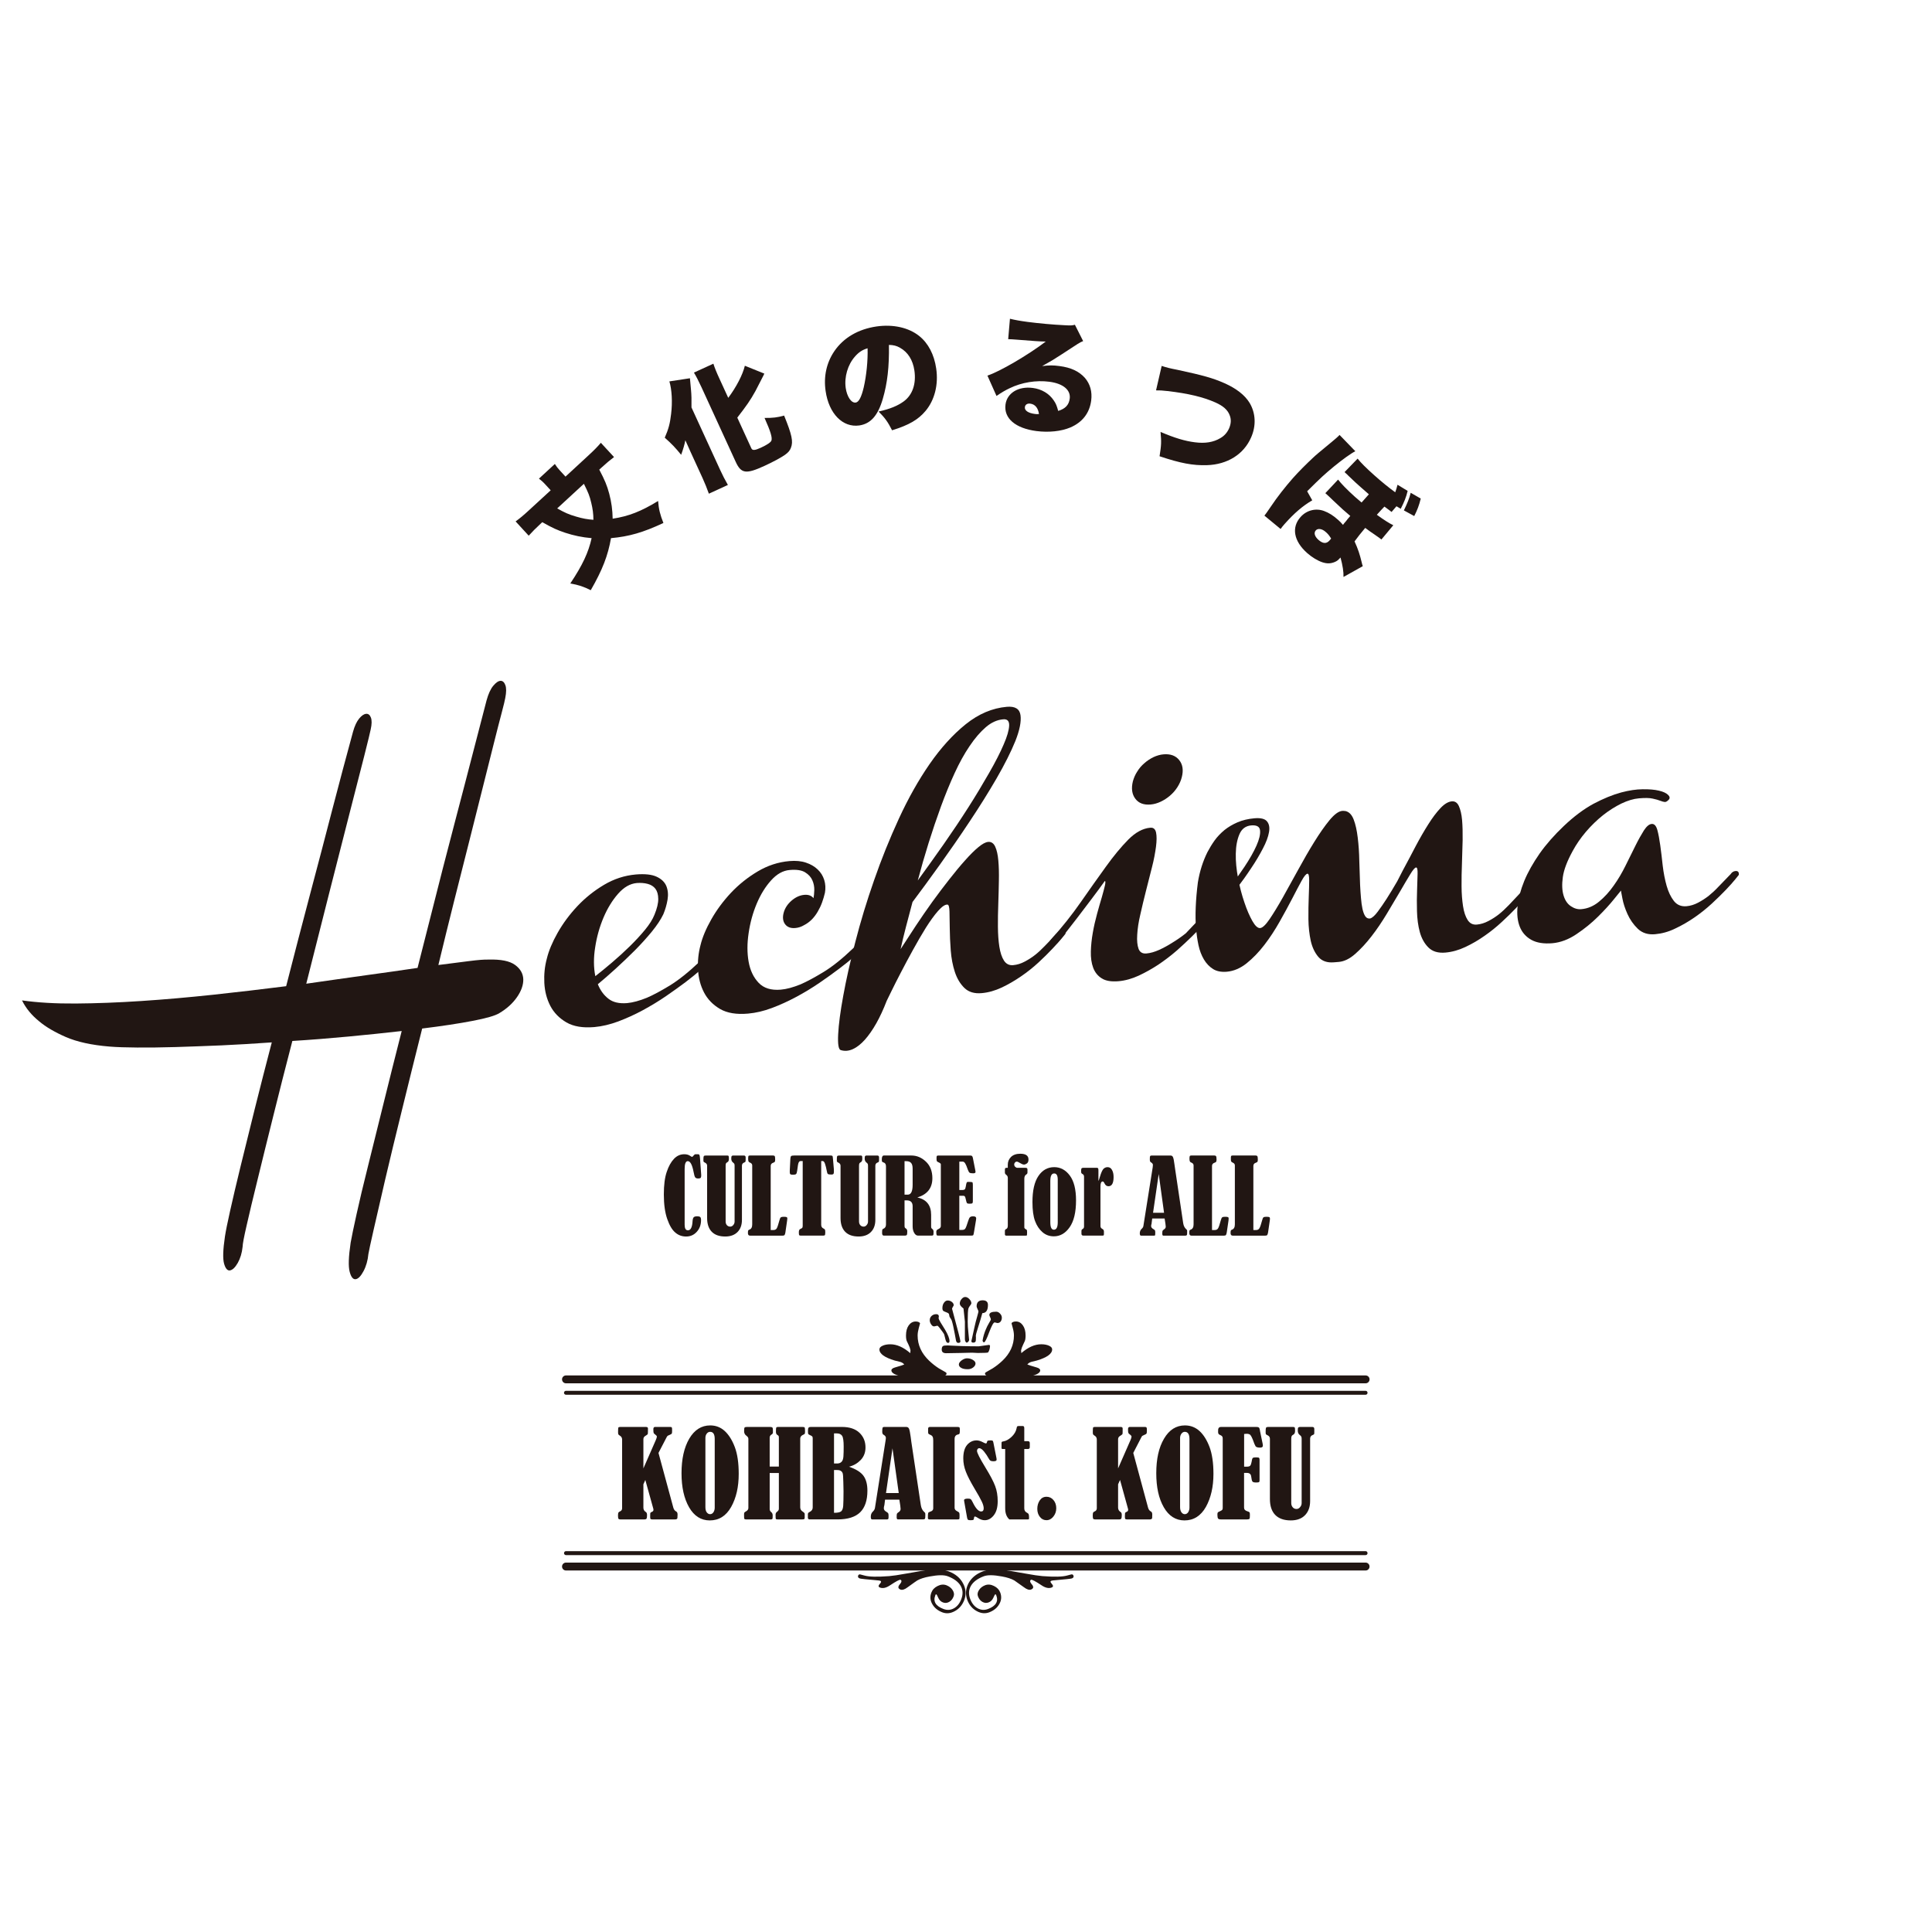 <?xml version="1.0" encoding="utf-8"?>
<!-- Generator: Adobe Illustrator 15.1.0, SVG Export Plug-In  -->
<!DOCTYPE svg PUBLIC "-//W3C//DTD SVG 1.1//EN" "http://www.w3.org/Graphics/SVG/1.1/DTD/svg11.dtd">
<svg version="1.1"
	 xmlns="http://www.w3.org/2000/svg" xmlns:xlink="http://www.w3.org/1999/xlink" xmlns:a="http://ns.adobe.com/AdobeSVGViewerExtensions/3.0/"
	 x="0px" y="0px" width="192px" height="192px" viewBox="0 0 192 192" overflow="visible" enable-background="new 0 0 192 192"
	 xml:space="preserve">
<defs>
</defs>
<g>
	<defs>
		<rect id="SVGID_1_" width="192" height="192"/>
	</defs>
	<clipPath id="SVGID_2_">
		<use xlink:href="#SVGID_1_"  overflow="visible"/>
	</clipPath>
	<path clip-path="url(#SVGID_2_)" fill="#211613" d="M69.114,114.707h0.259c0.058,0,0.1,0.018,0.131,0.061
		c0.027,0.048,0.05,0.167,0.063,0.357l0.114,1.588c0.003,0.034,0.005,0.065,0.005,0.095c0,0.117-0.017,0.193-0.058,0.244
		c-0.042,0.044-0.119,0.064-0.238,0.064c-0.145,0-0.247-0.032-0.302-0.111c-0.055-0.073-0.11-0.253-0.16-0.536
		c-0.138-0.717-0.328-1.076-0.577-1.076c-0.207,0-0.312,0.257-0.312,0.776v5.547c0,0.366,0.107,0.552,0.325,0.552
		c0.278,0,0.43-0.306,0.463-0.92c0.012-0.177,0.048-0.303,0.107-0.371c0.059-0.068,0.18-0.103,0.361-0.103
		c0.141,0,0.234,0.025,0.29,0.075c0.057,0.048,0.084,0.15,0.084,0.3c0,0.469-0.142,0.86-0.427,1.17
		c-0.281,0.31-0.631,0.465-1.056,0.465c-0.407,0-0.767-0.127-1.072-0.391c-0.313-0.259-0.581-0.704-0.803-1.344
		c-0.224-0.634-0.34-1.447-0.34-2.443c0-0.938,0.094-1.684,0.287-2.243c0.185-0.561,0.428-0.992,0.723-1.301
		c0.294-0.309,0.634-0.455,1.029-0.455c0.236,0,0.441,0.058,0.615,0.188c0.067,0.045,0.115,0.071,0.148,0.071
		c0.043,0,0.097-0.05,0.166-0.142C69.003,114.743,69.061,114.707,69.114,114.707"/>
	<path clip-path="url(#SVGID_2_)" fill="#211613" d="M70.137,114.835h2.133c0.075,0,0.118,0.017,0.136,0.047
		c0.023,0.029,0.03,0.128,0.03,0.291c0,0.158-0.046,0.268-0.142,0.321c-0.07,0.034-0.122,0.078-0.146,0.122
		c-0.022,0.042-0.035,0.122-0.035,0.244v5.531c0,0.149,0.042,0.271,0.127,0.368c0.085,0.09,0.194,0.141,0.327,0.141
		c0.122,0,0.222-0.054,0.31-0.161c0.086-0.104,0.127-0.218,0.127-0.348v-5.525c0-0.098-0.01-0.16-0.026-0.199
		c-0.015-0.039-0.064-0.082-0.133-0.14c-0.116-0.087-0.172-0.221-0.172-0.4c0-0.136,0.02-0.219,0.051-0.245
		c0.031-0.03,0.073-0.047,0.134-0.047h1.066c0.119,0,0.178,0.06,0.178,0.178v0.237c0,0.104-0.008,0.17-0.022,0.198
		c-0.011,0.026-0.051,0.054-0.115,0.079c-0.151,0.053-0.232,0.158-0.232,0.322v5.382c0,0.503-0.144,0.909-0.437,1.205
		c-0.294,0.298-0.701,0.447-1.222,0.447c-0.583,0-1.032-0.153-1.343-0.474c-0.304-0.315-0.458-0.769-0.458-1.365v-5.195
		c0-0.143-0.073-0.242-0.219-0.31c-0.07-0.034-0.116-0.065-0.129-0.092c-0.017-0.028-0.021-0.088-0.021-0.182
		c0-0.185,0.008-0.307,0.033-0.355C69.962,114.858,70.024,114.835,70.137,114.835"/>
	<path clip-path="url(#SVGID_2_)" fill="#211613" d="M76.591,122.238h0.283c0.145,0,0.251-0.058,0.322-0.172
		c0.064-0.114,0.155-0.382,0.266-0.801c0.041-0.156,0.086-0.259,0.145-0.293c0.059-0.035,0.149-0.05,0.288-0.05
		c0.148,0,0.24,0.013,0.284,0.037c0.045,0.023,0.066,0.066,0.066,0.133c0,0.051-0.01,0.121-0.025,0.227l-0.171,1.174
		c-0.023,0.122-0.049,0.206-0.08,0.241c-0.032,0.043-0.095,0.062-0.187,0.062h-3.247c-0.136,0-0.208-0.085-0.208-0.256
		c0-0.135,0.011-0.218,0.026-0.251c0.022-0.04,0.057-0.07,0.117-0.089c0.189-0.06,0.284-0.236,0.284-0.52v-5.859
		c0-0.119-0.059-0.206-0.178-0.263c-0.105-0.04-0.168-0.088-0.191-0.144c-0.021-0.049-0.034-0.137-0.034-0.259
		c0-0.146,0.012-0.235,0.029-0.271c0.024-0.034,0.075-0.051,0.161-0.051h2.274c0.086,0,0.145,0.02,0.174,0.062
		c0.03,0.043,0.046,0.154,0.046,0.336c0,0.106-0.012,0.178-0.031,0.216c-0.021,0.039-0.075,0.074-0.164,0.105
		c-0.168,0.054-0.249,0.159-0.249,0.323V122.238z"/>
	<path clip-path="url(#SVGID_2_)" fill="#211613" d="M79.772,115.385h-0.225c-0.072,0-0.131,0.056-0.177,0.147
		c-0.048,0.097-0.094,0.361-0.145,0.791c-0.025,0.183-0.06,0.301-0.11,0.35c-0.047,0.047-0.149,0.07-0.297,0.07
		c-0.139,0-0.232-0.014-0.272-0.051c-0.042-0.034-0.06-0.106-0.06-0.203c0-0.061,0.002-0.119,0.002-0.179l0.058-1.148
		c0.009-0.132,0.032-0.223,0.072-0.266c0.041-0.042,0.137-0.062,0.296-0.062h3.62c0.103,0,0.169,0.016,0.19,0.042
		c0.027,0.027,0.044,0.122,0.055,0.285l0.088,1.013c0.002,0.083,0.005,0.161,0.005,0.244c0,0.1-0.008,0.172-0.034,0.227
		c-0.028,0.057-0.104,0.08-0.234,0.08c-0.17,0-0.275-0.019-0.323-0.053c-0.05-0.027-0.09-0.135-0.117-0.309
		c-0.053-0.286-0.112-0.519-0.174-0.701c-0.062-0.186-0.14-0.278-0.233-0.278H81.61v6.337c0,0.185,0.083,0.303,0.238,0.373
		c0.067,0.03,0.109,0.066,0.132,0.105c0.02,0.043,0.035,0.13,0.035,0.263c0,0.167-0.018,0.267-0.049,0.294
		c-0.029,0.028-0.097,0.039-0.202,0.039H79.59c-0.086,0-0.14-0.015-0.164-0.049c-0.026-0.034-0.038-0.13-0.038-0.283
		c0-0.181,0.05-0.294,0.156-0.333c0.097-0.043,0.161-0.077,0.187-0.114c0.026-0.04,0.041-0.108,0.041-0.198V115.385z"/>
	<path clip-path="url(#SVGID_2_)" fill="#211613" d="M83.395,114.835h2.134c0.072,0,0.117,0.017,0.135,0.047
		c0.024,0.029,0.03,0.128,0.03,0.291c0,0.158-0.046,0.268-0.143,0.321c-0.069,0.034-0.121,0.078-0.144,0.122
		c-0.024,0.042-0.038,0.122-0.038,0.244v5.531c0,0.149,0.044,0.271,0.129,0.368c0.085,0.09,0.193,0.141,0.327,0.141
		c0.122,0,0.223-0.054,0.308-0.161c0.087-0.104,0.13-0.218,0.13-0.348v-5.525c0-0.098-0.011-0.16-0.027-0.199
		c-0.016-0.039-0.064-0.082-0.133-0.14c-0.117-0.087-0.171-0.221-0.171-0.4c0-0.136,0.019-0.219,0.05-0.245
		c0.031-0.03,0.074-0.047,0.133-0.047h1.067c0.12,0,0.178,0.06,0.178,0.178v0.237c0,0.104-0.008,0.17-0.023,0.198
		c-0.011,0.026-0.049,0.054-0.114,0.079c-0.153,0.053-0.232,0.158-0.232,0.322v5.382c0,0.503-0.145,0.909-0.438,1.205
		c-0.293,0.298-0.699,0.447-1.221,0.447c-0.583,0-1.033-0.153-1.343-0.474c-0.303-0.315-0.457-0.769-0.457-1.365v-5.195
		c0-0.143-0.075-0.242-0.22-0.31c-0.07-0.034-0.116-0.065-0.128-0.092c-0.018-0.028-0.02-0.088-0.02-0.182
		c0-0.185,0.008-0.307,0.029-0.355C83.22,114.858,83.281,114.835,83.395,114.835"/>
	<path clip-path="url(#SVGID_2_)" fill="#211613" d="M89.892,119.291v2.448c0,0.115,0.003,0.195,0.019,0.23
		c0.012,0.043,0.055,0.084,0.127,0.125c0.086,0.057,0.125,0.15,0.125,0.282c0,0.191-0.014,0.309-0.048,0.353
		c-0.037,0.043-0.102,0.066-0.192,0.066H87.84c-0.117,0-0.178-0.085-0.178-0.256c0-0.163,0.006-0.27,0.018-0.317
		c0.01-0.052,0.039-0.082,0.097-0.102c0.18-0.072,0.271-0.216,0.271-0.423v-5.784c0-0.208-0.076-0.342-0.237-0.387
		c-0.077-0.028-0.126-0.056-0.149-0.081c-0.018-0.026-0.029-0.101-0.029-0.229c0-0.253,0.071-0.383,0.207-0.383h2.73
		c0.541,0,1.027,0.203,1.45,0.611c0.429,0.404,0.638,0.958,0.638,1.642c0,0.977-0.498,1.614-1.493,1.915
		c0.911,0.198,1.37,0.778,1.37,1.728v1.175c0,0.103,0.033,0.177,0.112,0.226c0.089,0.06,0.129,0.152,0.129,0.273
		c0,0.188-0.007,0.3-0.031,0.337c-0.025,0.037-0.087,0.055-0.181,0.055h-1.321c-0.162,0-0.291-0.092-0.391-0.271
		c-0.105-0.176-0.155-0.397-0.155-0.659v-1.986c0-0.389-0.193-0.588-0.587-0.588H89.892z M89.892,115.397v3.327h0.319
		c0.325,0,0.486-0.328,0.486-0.983v-1.592c0-0.272-0.051-0.47-0.158-0.583c-0.099-0.112-0.263-0.169-0.482-0.169H89.892z"/>
	<path clip-path="url(#SVGID_2_)" fill="#211613" d="M95.336,115.44v2.82h0.338c0.092,0,0.156-0.023,0.201-0.061
		c0.044-0.04,0.072-0.125,0.099-0.261c0.037-0.231,0.069-0.371,0.093-0.412c0.026-0.052,0.065-0.073,0.116-0.073
		c0.262,0,0.409,0.014,0.441,0.034c0.034,0.019,0.056,0.101,0.056,0.245v1.645c0,0.102-0.019,0.171-0.053,0.201
		c-0.034,0.032-0.133,0.044-0.301,0.044c-0.117,0-0.188-0.018-0.229-0.061c-0.034-0.038-0.072-0.153-0.11-0.348
		c-0.039-0.175-0.069-0.28-0.104-0.32c-0.037-0.04-0.09-0.06-0.164-0.06h-0.384v3.396h0.26c0.164,0,0.274-0.04,0.334-0.134
		c0.063-0.089,0.162-0.35,0.294-0.777c0.057-0.183,0.111-0.301,0.175-0.355c0.059-0.056,0.164-0.087,0.312-0.087
		c0.203,0,0.302,0.065,0.302,0.198c0,0.037-0.007,0.095-0.017,0.174l-0.186,1.117c-0.033,0.205-0.059,0.328-0.08,0.367
		c-0.02,0.043-0.087,0.062-0.197,0.062h-3.29c-0.087,0-0.138-0.017-0.158-0.057c-0.024-0.039-0.036-0.146-0.036-0.328
		c0-0.115,0.058-0.199,0.178-0.249c0.181-0.079,0.273-0.182,0.273-0.314v-6.146c-0.005-0.063-0.081-0.128-0.226-0.189
		c-0.095-0.041-0.152-0.084-0.175-0.127c-0.016-0.034-0.027-0.133-0.027-0.281c0-0.133,0.013-0.207,0.032-0.229
		c0.021-0.023,0.08-0.039,0.17-0.039h3.146c0.082,0,0.142,0.016,0.174,0.042c0.037,0.026,0.063,0.089,0.087,0.183l0.251,1.276
		c0.014,0.065,0.016,0.108,0.016,0.133c0,0.087-0.078,0.134-0.236,0.134c-0.178,0-0.296-0.021-0.355-0.062
		c-0.059-0.042-0.115-0.144-0.177-0.306c-0.099-0.299-0.186-0.502-0.259-0.618c-0.074-0.117-0.156-0.176-0.249-0.176H95.336z"/>
	<path clip-path="url(#SVGID_2_)" fill="#211613" d="M100.153,116.057v-0.315c0-0.3,0.112-0.554,0.319-0.765
		c0.217-0.212,0.527-0.32,0.926-0.32c0.542,0,0.812,0.192,0.812,0.569c0,0.185-0.049,0.312-0.151,0.391
		c-0.102,0.075-0.201,0.116-0.294,0.116c-0.108,0-0.235-0.057-0.39-0.151c-0.152-0.094-0.258-0.141-0.326-0.141
		c-0.078,0-0.136,0.031-0.188,0.092c-0.05,0.061-0.071,0.126-0.071,0.192c0,0.092,0.037,0.17,0.105,0.236
		c0.074,0.068,0.14,0.096,0.207,0.096h0.839c0.112,0,0.168,0.06,0.168,0.171v0.291c0,0.087-0.037,0.154-0.112,0.194
		c-0.139,0.08-0.201,0.227-0.201,0.432v4.832c0,0.071,0.057,0.137,0.165,0.193c0.053,0.03,0.087,0.061,0.096,0.088
		c0.006,0.033,0.013,0.104,0.013,0.206c0,0.16-0.007,0.255-0.01,0.286c-0.01,0.031-0.051,0.046-0.118,0.046h-1.948
		c-0.083,0-0.129-0.042-0.129-0.132v-0.332c0-0.096,0.04-0.158,0.12-0.188c0.112-0.04,0.17-0.157,0.17-0.352v-4.74
		c0-0.126-0.058-0.23-0.18-0.319c-0.07-0.053-0.11-0.121-0.11-0.214v-0.291c0-0.111,0.046-0.171,0.129-0.171H100.153z"/>
	<path clip-path="url(#SVGID_2_)" fill="#211613" d="M104.765,115.99c0.618,0,1.132,0.274,1.549,0.831
		c0.415,0.555,0.621,1.379,0.621,2.47c0,1.176-0.211,2.063-0.634,2.669c-0.419,0.603-0.947,0.905-1.568,0.905
		c-0.439,0-0.816-0.136-1.134-0.415c-0.319-0.276-0.567-0.644-0.737-1.103c-0.174-0.463-0.258-1.091-0.258-1.89
		c0-1.14,0.195-2.005,0.593-2.59C103.589,116.283,104.118,115.99,104.765,115.99 M105.118,117.231c0-0.41-0.118-0.615-0.354-0.615
		c-0.259,0-0.385,0.249-0.385,0.75v4.1c0,0.495,0.118,0.741,0.353,0.741c0.256,0,0.386-0.246,0.386-0.741V117.231z"/>
	<path clip-path="url(#SVGID_2_)" fill="#211613" d="M109.158,117.374c0.043-0.081,0.092-0.221,0.147-0.415
		c0.127-0.431,0.25-0.694,0.367-0.81c0.121-0.105,0.249-0.159,0.395-0.159c0.2,0,0.346,0.094,0.443,0.279
		c0.108,0.189,0.157,0.423,0.157,0.704c0,0.611-0.17,0.914-0.512,0.914c-0.175,0-0.304-0.098-0.401-0.303
		c-0.055-0.115-0.112-0.171-0.169-0.171c-0.148,0-0.222,0.163-0.222,0.492v3.94c0,0.12,0.058,0.214,0.17,0.274
		c0.117,0.054,0.174,0.144,0.174,0.271v0.22c0,0.083-0.008,0.132-0.022,0.152c-0.018,0.023-0.071,0.032-0.16,0.032h-1.855
		c-0.13,0-0.197-0.062-0.197-0.185v-0.267c0-0.093,0.03-0.154,0.086-0.184c0.114-0.058,0.171-0.142,0.171-0.256v-4.966
		c0-0.118-0.044-0.196-0.119-0.242c-0.087-0.053-0.139-0.089-0.148-0.117c-0.016-0.027-0.022-0.111-0.022-0.257
		c0-0.119,0.019-0.192,0.056-0.221c0.032-0.029,0.09-0.046,0.175-0.046h1.326c0.063,0,0.108,0.019,0.131,0.057
		c0.025,0.034,0.031,0.114,0.031,0.244V117.374z"/>
	<path clip-path="url(#SVGID_2_)" fill="#211613" d="M115.739,121.093h-1.234l-0.058,0.456v0.044c-0.033,0.096-0.05,0.18-0.05,0.254
		c0,0.117,0.082,0.221,0.227,0.302c0.088,0.046,0.137,0.088,0.161,0.139c0.013,0.043,0.023,0.118,0.023,0.224
		c0,0.132-0.011,0.219-0.016,0.246c-0.016,0.028-0.054,0.039-0.11,0.039h-1.293c-0.074,0-0.118-0.075-0.118-0.225
		c0-0.183,0.06-0.33,0.174-0.44c0.119-0.104,0.179-0.211,0.188-0.327l0.922-5.805c0.01-0.087,0.019-0.165,0.019-0.233
		c0-0.099-0.068-0.188-0.207-0.267c-0.069-0.041-0.099-0.129-0.099-0.264c0-0.179,0.003-0.296,0.025-0.333
		c0.024-0.047,0.075-0.067,0.154-0.067h1.884c0.113,0,0.199,0.055,0.241,0.165c0.048,0.109,0.101,0.345,0.143,0.707
		c0.024,0.144,0.036,0.283,0.06,0.42l0.808,5.424c0.039,0.263,0.143,0.462,0.291,0.598c0.043,0.039,0.075,0.066,0.089,0.087
		c0.011,0.022,0.014,0.084,0.014,0.197c0,0.166-0.005,0.267-0.031,0.306c-0.026,0.04-0.074,0.058-0.148,0.058h-2.188
		c-0.066,0-0.104-0.063-0.104-0.185c0-0.161,0.008-0.261,0.028-0.297c0.02-0.039,0.065-0.084,0.146-0.141
		c0.115-0.07,0.17-0.164,0.17-0.273C115.849,121.785,115.808,121.515,115.739,121.093 M115.152,116.673l-0.563,3.853h1.094
		L115.152,116.673z"/>
	<path clip-path="url(#SVGID_2_)" fill="#211613" d="M120.45,122.238h0.285c0.143,0,0.251-0.058,0.319-0.172
		c0.071-0.114,0.156-0.382,0.27-0.801c0.043-0.156,0.09-0.259,0.147-0.293c0.053-0.035,0.145-0.05,0.283-0.05
		c0.153,0,0.245,0.013,0.283,0.037c0.049,0.023,0.066,0.066,0.066,0.133c0,0.051-0.008,0.121-0.018,0.227l-0.174,1.174
		c-0.022,0.122-0.053,0.206-0.079,0.241c-0.035,0.043-0.099,0.062-0.192,0.062h-3.247c-0.129,0-0.202-0.085-0.202-0.256
		c0-0.135,0.011-0.218,0.021-0.251c0.022-0.04,0.057-0.07,0.114-0.089c0.189-0.06,0.291-0.236,0.291-0.52v-5.859
		c0-0.119-0.06-0.206-0.179-0.263c-0.109-0.04-0.174-0.088-0.189-0.144c-0.027-0.049-0.041-0.137-0.041-0.259
		c0-0.146,0.013-0.235,0.035-0.271c0.021-0.034,0.075-0.051,0.156-0.051h2.276c0.083,0,0.14,0.02,0.178,0.062
		c0.026,0.043,0.046,0.154,0.046,0.336c0,0.106-0.013,0.178-0.039,0.216c-0.014,0.039-0.067,0.074-0.163,0.105
		c-0.162,0.054-0.249,0.159-0.249,0.323V122.238z"/>
	<path clip-path="url(#SVGID_2_)" fill="#211613" d="M124.559,122.238h0.283c0.138,0,0.245-0.058,0.314-0.172
		c0.072-0.114,0.166-0.382,0.277-0.801c0.037-0.156,0.082-0.259,0.139-0.293c0.054-0.035,0.157-0.05,0.283-0.05
		c0.155,0,0.245,0.013,0.289,0.037c0.045,0.023,0.062,0.066,0.062,0.133c0,0.051-0.001,0.121-0.018,0.227l-0.171,1.174
		c-0.025,0.122-0.051,0.206-0.082,0.241c-0.027,0.043-0.091,0.062-0.194,0.062h-3.242c-0.133,0-0.207-0.085-0.207-0.256
		c0-0.135,0.013-0.218,0.03-0.251c0.015-0.04,0.06-0.07,0.119-0.089c0.178-0.06,0.278-0.236,0.278-0.52v-5.859
		c0-0.119-0.058-0.206-0.177-0.263c-0.102-0.04-0.161-0.088-0.19-0.144c-0.028-0.049-0.03-0.137-0.03-0.259
		c0-0.146,0-0.235,0.023-0.271c0.024-0.034,0.077-0.051,0.153-0.051h2.283c0.079,0,0.139,0.02,0.175,0.062
		c0.025,0.043,0.045,0.154,0.045,0.336c0,0.106-0.012,0.178-0.033,0.216c-0.02,0.039-0.072,0.074-0.166,0.105
		c-0.166,0.054-0.244,0.159-0.244,0.323V122.238z"/>
	<path clip-path="url(#SVGID_2_)" fill="#211613" d="M59.554,46.671c0.546,1.036,0.764,1.548,0.993,2.402
		c0.221,0.844,0.322,1.594,0.339,2.475c1.614-0.249,2.826-0.73,4.515-1.761c0.066,0.842,0.201,1.355,0.528,2.187
		c-2.045,0.953-3.397,1.339-5.209,1.507c-0.3,1.729-0.848,3.15-2.011,5.172c-0.692-0.347-1.211-0.525-2.033-0.668
		c1.227-1.839,1.802-3.085,2.119-4.504c-0.959-0.084-1.779-0.259-2.629-0.537c-0.806-0.273-1.243-0.465-2.274-1.051l-0.179,0.167
		c-0.442,0.403-0.835,0.803-1.17,1.176l-1.302-1.419c0.416-0.3,0.797-0.618,1.309-1.091l2.177-2.001l-0.542-0.588
		c-0.207-0.23-0.413-0.412-0.625-0.571l1.581-1.458c0.138,0.226,0.299,0.436,0.512,0.663l0.545,0.595l2.312-2.135
		c0.513-0.473,0.871-0.834,1.202-1.227l1.309,1.419c-0.401,0.302-0.782,0.62-1.256,1.057L59.554,46.671z M55.374,50.525
		c0.743,0.418,1.147,0.603,1.888,0.815c0.654,0.196,1.129,0.274,1.711,0.318c-0.001-0.589-0.071-1.105-0.213-1.681
		c-0.159-0.685-0.294-1.017-0.733-1.898L55.374,50.525z"/>
	<path clip-path="url(#SVGID_2_)" fill="#211613" d="M68.625,44.906c-0.039-0.09-0.215-0.471-0.516-1.154
		c-0.063,0.367-0.24,0.97-0.417,1.446c-0.574-0.706-0.936-1.088-1.629-1.702c0.377-0.854,0.524-1.426,0.631-2.354
		c0.146-1.174,0.075-2.426-0.172-3.24l2.043-0.312c0.055,0.66,0.055,0.66,0.108,1.183c0.044,0.429,0.06,1.04,0.046,1.718
		l2.849,6.209c0.227,0.499,0.486,0.998,0.769,1.495l-1.89,0.867c-0.184-0.514-0.383-1.012-0.629-1.555L68.625,44.906z
		 M74.669,44.554c0.105,0.229,0.346,0.212,0.934-0.057c0.643-0.297,0.997-0.537,1.063-0.719c0.092-0.304-0.083-0.894-0.686-2.244
		c0.823,0.007,1.264-0.044,1.945-0.234c0.777,1.911,0.922,2.584,0.675,3.204c-0.106,0.282-0.264,0.463-0.584,0.694
		c-0.381,0.267-1.16,0.695-2.062,1.109c-1.819,0.831-2.303,0.769-2.845-0.42l-3.394-7.399c-0.298-0.644-0.532-1.098-0.752-1.46
		l1.932-0.885c0.12,0.382,0.308,0.855,0.617,1.521l0.86,1.874c0.821-1.1,1.435-2.299,1.651-3.19l1.934,0.78
		c-0.037,0.074-0.051,0.105-0.089,0.194c-0.21,0.411-0.628,1.232-0.789,1.533c-0.507,0.919-0.872,1.439-1.807,2.649L74.669,44.554z"
		/>
	<path clip-path="url(#SVGID_2_)" fill="#211613" d="M87.734,39.629c-0.487,1.679-1.213,2.484-2.333,2.651
		c-1.649,0.237-3.032-1.17-3.353-3.426c-0.211-1.44,0.09-2.814,0.869-3.956c0.913-1.34,2.385-2.191,4.192-2.455
		c1.65-0.236,3.182,0.109,4.23,0.938c0.908,0.72,1.5,1.853,1.7,3.244c0.236,1.602-0.158,3.138-1.059,4.213
		c-0.731,0.87-1.645,1.405-3.326,1.923c-0.426-0.842-0.726-1.25-1.342-1.864c1.144-0.255,1.88-0.561,2.493-1.002
		c0.88-0.641,1.258-1.751,1.067-3.07c-0.153-1.044-0.641-1.827-1.432-2.267c-0.357-0.202-0.642-0.27-1.1-0.282
		C88.377,36.435,88.188,38.083,87.734,39.629 M84.965,35.433c-0.714,0.802-1.074,2.027-0.919,3.124
		c0.128,0.872,0.557,1.512,0.993,1.449c0.304-0.042,0.562-0.52,0.797-1.509c0.268-1.172,0.42-2.647,0.383-3.885
		C85.712,34.761,85.34,35,84.965,35.433"/>
	<path clip-path="url(#SVGID_2_)" fill="#211613" d="M100.367,31.677c0.515,0.125,0.961,0.208,1.766,0.316
		c1.098,0.142,2.474,0.272,3.732,0.331c0.545,0.033,0.713,0.019,0.957-0.05l0.82,1.624c-0.35,0.143-0.35,0.143-2.198,1.359
		c-0.724,0.469-0.973,0.624-1.876,1.124c0.715-0.087,1.077-0.088,1.721-0.003c1.158,0.15,1.946,0.528,2.529,1.179
		c0.521,0.608,0.736,1.362,0.623,2.25c-0.165,1.247-0.869,2.159-2.08,2.678c-0.914,0.382-2.131,0.509-3.366,0.353
		c-2.082-0.273-3.25-1.263-3.07-2.634c0.148-1.147,1.282-1.838,2.71-1.65c0.89,0.115,1.629,0.56,2.083,1.237
		c0.214,0.299,0.314,0.562,0.443,1.045c0.704-0.211,1.066-0.589,1.147-1.22c0.113-0.859-0.659-1.501-2.025-1.678
		c-1.311-0.171-2.741,0.059-3.946,0.644c-0.415,0.194-0.849,0.45-1.305,0.768l-0.904-2.024c1.205-0.383,4.07-2.063,5.798-3.383
		c-0.665-0.01-1.161-0.052-2.914-0.19c-0.335-0.032-0.566-0.038-0.82-0.046L100.367,31.677z M102.384,40.114
		c-0.284-0.039-0.502,0.094-0.532,0.343c-0.047,0.333,0.322,0.595,0.987,0.68c0.146,0.019,0.171,0.021,0.413,0.013
		C103.167,40.54,102.864,40.172,102.384,40.114"/>
	<path clip-path="url(#SVGID_2_)" fill="#211613" d="M115.446,36.363c0.471,0.157,0.771,0.236,1.612,0.399
		c2.532,0.548,3.465,0.808,4.618,1.315c1.188,0.527,2.031,1.183,2.507,1.959c0.608,1.018,0.669,2.268,0.149,3.44
		c-0.73,1.674-2.354,2.69-4.391,2.752c-1.384,0.042-2.618-0.187-4.705-0.886c0.18-1.145,0.187-1.405,0.098-2.418
		c1.404,0.603,2.443,0.911,3.42,1.031c1.018,0.133,1.841-0.007,2.518-0.412c0.404-0.23,0.682-0.547,0.876-0.979
		c0.194-0.454,0.222-0.88,0.059-1.289c-0.197-0.538-0.647-0.936-1.442-1.288c-1.205-0.532-2.694-0.889-4.733-1.124
		c-0.478-0.059-0.823-0.076-1.146-0.068L115.446,36.363z"/>
	<path clip-path="url(#SVGID_2_)" fill="#211613" d="M125.656,51.243c0.16-0.201,0.16-0.201,0.664-0.935
		c0.581-0.873,1.401-1.923,2.179-2.805c0.583-0.65,1.289-1.361,1.99-2.014c0.357-0.331,0.357-0.331,1.939-1.639
		c0.297-0.238,0.55-0.473,0.628-0.555c0.018-0.017,0.036-0.045,0.067-0.072l1.569,1.619c-0.431,0.215-1.261,0.81-2.115,1.51
		c-0.911,0.752-1.283,1.087-2.673,2.47l0.507,0.899c-0.956,0.561-1.788,1.271-2.751,2.356c-0.167,0.177-0.239,0.291-0.394,0.492
		L125.656,51.243z M138.293,50.878c-0.065-0.059-0.307-0.24-0.71-0.533c-0.154,0.162-0.359,0.367-0.754,0.813
		c0.656,0.478,1.238,0.854,1.635,1.039l-1.179,1.417c-0.207-0.161-0.207-0.161-0.752-0.54c-0.292-0.193-0.292-0.193-0.859-0.611
		c-0.538,0.648-0.652,0.787-1.06,1.341c0.347,0.754,0.521,1.298,0.71,2.081c0.046,0.2,0.06,0.25,0.108,0.381l-1.917,1.071
		c0.019-0.501-0.083-1.142-0.296-1.932c-0.271,0.288-0.338,0.345-0.581,0.449c-0.393,0.162-0.753,0.177-1.22,0.025
		c-0.479-0.158-1.048-0.503-1.514-0.918c-1.334-1.181-1.582-2.55-0.655-3.581c0.598-0.678,1.523-0.906,2.344-0.594
		c0.486,0.184,0.91,0.451,1.372,0.866c0.188,0.163,0.311,0.289,0.501,0.51c0.094-0.131,0.142-0.197,0.315-0.388
		c0.086-0.121,0.124-0.17,0.41-0.5c-0.449-0.378-0.584-0.504-0.746-0.644c-0.209-0.193-0.508-0.473-0.917-0.856
		c-0.367-0.358-0.508-0.483-0.696-0.656c-0.012-0.011-0.067-0.058-0.121-0.107l1.266-1.349c0.297,0.395,0.909,1.022,1.69,1.725
		c0.188,0.162,0.264,0.23,0.646,0.552c0.184-0.215,0.428-0.48,0.469-0.528c0.061-0.072,0.092-0.1,0.256-0.287
		c-0.275-0.232-0.593-0.515-0.815-0.713c-0.497-0.438-0.529-0.471-1.249-1.159c-0.113-0.116-0.131-0.136-0.244-0.232
		c-0.01-0.02-0.062-0.059-0.11-0.102l1.299-1.34c0.295,0.379,0.84,0.927,1.667,1.663c0.672,0.603,1.493,1.273,2.07,1.681
		c0.098-0.261,0.13-0.377,0.23-0.747l1.006,0.611c-0.154,0.636-0.342,1.104-0.689,1.777l-0.422-0.251L138.293,50.878z
		 M131.741,52.86c-0.362-0.324-0.777-0.379-0.981-0.148c-0.213,0.243-0.114,0.597,0.262,0.935c0.45,0.397,0.804,0.413,1.119,0.05
		c0.058-0.065,0.146-0.176,0.146-0.176C132.085,53.198,131.986,53.074,131.741,52.86 M141.192,49.547
		c-0.158,0.663-0.354,1.17-0.647,1.738l-1.029-0.562c0.326-0.676,0.541-1.187,0.679-1.751L141.192,49.547z"/>
	<path clip-path="url(#SVGID_2_)" fill="#211613" d="M65.44,144.39l1.474,5.437c0.053,0.187,0.145,0.316,0.289,0.385
		c0.089,0.047,0.133,0.146,0.133,0.306c0,0.017-0.005,0.134-0.016,0.339c-0.011,0.093-0.088,0.142-0.236,0.142h-2.266
		c-0.085,0-0.143-0.019-0.17-0.049c-0.026-0.031-0.035-0.113-0.035-0.248c0-0.022,0.002-0.12,0.008-0.295
		c0.012-0.07,0.056-0.119,0.139-0.147c0.122-0.045,0.181-0.112,0.181-0.214c0-0.025-0.002-0.06-0.011-0.098l-0.798-2.871
		l-0.192,0.431v2.32c0,0.195,0.086,0.345,0.256,0.443c0.069,0.046,0.106,0.142,0.106,0.288c0,0.177-0.012,0.291-0.043,0.352
		c-0.03,0.057-0.107,0.088-0.226,0.088H61.65c-0.087,0-0.148-0.022-0.179-0.054c-0.033-0.039-0.055-0.143-0.055-0.309
		c0-0.167,0.016-0.278,0.043-0.319c0.025-0.046,0.075-0.08,0.154-0.115c0.139-0.058,0.212-0.164,0.212-0.312v-6.823
		c0-0.174-0.071-0.3-0.207-0.382c-0.09-0.057-0.145-0.107-0.167-0.143c-0.017-0.033-0.028-0.11-0.028-0.226
		c0-0.253,0.011-0.405,0.028-0.446c0.022-0.037,0.077-0.06,0.167-0.06h2.593c0.121,0,0.183,0.055,0.183,0.148
		c0,0.309-0.007,0.488-0.015,0.531c-0.013,0.05-0.067,0.103-0.168,0.161c-0.182,0.093-0.271,0.212-0.271,0.359v2.918l1.236-2.822
		c0.068-0.154,0.103-0.27,0.103-0.346c0-0.047-0.044-0.104-0.137-0.174c-0.101-0.071-0.16-0.132-0.18-0.178
		c-0.021-0.046-0.032-0.173-0.032-0.372c0-0.15,0.054-0.227,0.163-0.227h1.516c0.087,0,0.139,0.02,0.157,0.055
		c0.022,0.031,0.028,0.129,0.028,0.293c0,0.175-0.009,0.276-0.033,0.316c-0.028,0.035-0.104,0.082-0.232,0.134
		c-0.098,0.04-0.162,0.069-0.187,0.092c-0.027,0.02-0.06,0.074-0.1,0.146L65.44,144.39z"/>
	<path clip-path="url(#SVGID_2_)" fill="#211613" d="M70.581,141.656c0.56,0,1.038,0.187,1.446,0.56
		c0.408,0.378,0.741,0.911,0.998,1.597c0.261,0.693,0.388,1.577,0.388,2.659c0,1.298-0.248,2.39-0.752,3.287
		c-0.503,0.892-1.212,1.338-2.128,1.338c-0.866,0-1.553-0.437-2.054-1.307c-0.501-0.874-0.75-1.999-0.75-3.38
		c0-1.418,0.258-2.562,0.769-3.439C69.015,142.098,69.705,141.656,70.581,141.656 M71.028,143.009c0-0.477-0.149-0.715-0.458-0.715
		c-0.133,0-0.241,0.059-0.333,0.178c-0.091,0.117-0.135,0.262-0.135,0.431v6.868c0,0.233,0.044,0.409,0.135,0.526
		c0.092,0.118,0.2,0.18,0.326,0.18c0.138,0,0.255-0.064,0.341-0.196c0.085-0.132,0.124-0.28,0.124-0.447V143.009z"/>
	<path clip-path="url(#SVGID_2_)" fill="#211613" d="M76.491,145.747h0.911v-2.86c0-0.092-0.005-0.15-0.026-0.182
		c-0.013-0.031-0.062-0.071-0.137-0.114c-0.083-0.05-0.127-0.152-0.127-0.317c0-0.212,0.01-0.348,0.028-0.391
		c0.023-0.052,0.075-0.073,0.161-0.073h2.471c0.108,0,0.176,0.021,0.198,0.06c0.021,0.04,0.035,0.17,0.035,0.39
		c0,0.135-0.016,0.214-0.039,0.238c-0.024,0.022-0.098,0.07-0.229,0.129c-0.139,0.081-0.212,0.196-0.212,0.355v6.814
		c0,0.18,0.081,0.322,0.247,0.426c0.13,0.081,0.198,0.161,0.198,0.225v0.358c0,0.079-0.012,0.131-0.036,0.152
		c-0.02,0.025-0.088,0.04-0.197,0.04h-2.483c-0.084,0-0.134-0.019-0.15-0.049c-0.024-0.031-0.028-0.171-0.028-0.419
		c0-0.124,0.05-0.227,0.15-0.294c0.117-0.086,0.176-0.182,0.176-0.291v-3.556h-0.911v3.587c0,0.12,0.053,0.22,0.148,0.293
		c0.101,0.078,0.149,0.19,0.149,0.333c0,0.201-0.007,0.315-0.031,0.347c-0.026,0.03-0.07,0.049-0.14,0.049h-2.498
		c-0.078,0-0.126-0.021-0.149-0.054c-0.016-0.031-0.027-0.169-0.027-0.404c0-0.108,0.011-0.183,0.027-0.214
		c0.023-0.033,0.075-0.077,0.163-0.125c0.155-0.082,0.24-0.196,0.24-0.34v-6.879c0-0.108-0.073-0.212-0.212-0.312
		c-0.139-0.102-0.212-0.249-0.212-0.438c0-0.2,0.016-0.322,0.046-0.362c0.035-0.038,0.107-0.06,0.217-0.06h2.334
		c0.101,0,0.172,0.021,0.211,0.054c0.035,0.036,0.055,0.119,0.055,0.255v0.268c-0.007,0.065-0.055,0.128-0.144,0.182
		c-0.119,0.063-0.177,0.172-0.177,0.319V145.747z"/>
	<path clip-path="url(#SVGID_2_)" fill="#211613" d="M84.374,145.76c0.699,0.244,1.172,0.541,1.434,0.9
		c0.265,0.36,0.394,0.854,0.394,1.484c0,0.959-0.242,1.675-0.721,2.147c-0.483,0.47-1.232,0.705-2.236,0.705H80.46
		c-0.117,0-0.174-0.059-0.174-0.176v-0.345c0-0.093,0.056-0.163,0.157-0.209c0.216-0.103,0.323-0.254,0.323-0.45v-6.867
		c0-0.096-0.014-0.161-0.044-0.195c-0.029-0.037-0.121-0.088-0.273-0.157c-0.08-0.035-0.122-0.073-0.138-0.118
		c-0.01-0.039-0.017-0.144-0.017-0.304c0-0.145,0.017-0.241,0.06-0.291c0.042-0.054,0.107-0.076,0.207-0.076h3.12
		c0.748,0,1.329,0.196,1.729,0.577c0.401,0.384,0.602,0.869,0.602,1.462c0,0.493-0.156,0.907-0.471,1.241
		C85.22,145.42,84.837,145.647,84.374,145.76 M82.884,142.451v2.99h0.303c0.186,0,0.336-0.054,0.446-0.168
		c0.108-0.107,0.17-0.294,0.186-0.545c0.019-0.256,0.024-0.58,0.024-0.973c0-0.542-0.05-0.899-0.152-1.062
		c-0.107-0.156-0.274-0.242-0.504-0.242H82.884z M82.884,146.091v4.25c0.349,0,0.583-0.047,0.703-0.141
		c0.118-0.099,0.192-0.283,0.211-0.566c0.018-0.278,0.031-0.752,0.031-1.424c0-0.137-0.007-0.442-0.02-0.928
		c-0.009-0.482-0.03-0.776-0.065-0.872c-0.035-0.103-0.094-0.177-0.179-0.232c-0.085-0.06-0.214-0.087-0.378-0.087H82.884z"/>
	<path clip-path="url(#SVGID_2_)" fill="#211613" d="M89.377,149.034h-1.421l-0.063,0.523c0,0.006-0.003,0.027-0.013,0.049
		c-0.033,0.109-0.046,0.21-0.046,0.298c0,0.133,0.089,0.248,0.266,0.346c0.09,0.047,0.148,0.104,0.175,0.155
		c0.022,0.05,0.03,0.138,0.03,0.26c0,0.159-0.004,0.249-0.026,0.279c-0.015,0.033-0.057,0.053-0.12,0.053h-1.5
		c-0.082,0-0.12-0.087-0.12-0.262c0-0.208,0.062-0.381,0.198-0.507c0.126-0.119,0.195-0.244,0.215-0.374l1.056-6.7
		c0.017-0.104,0.029-0.192,0.029-0.267c0-0.118-0.085-0.226-0.248-0.316c-0.074-0.043-0.113-0.146-0.113-0.298
		c0-0.209,0.013-0.339,0.036-0.386c0.021-0.057,0.082-0.079,0.181-0.079h2.175c0.13,0,0.223,0.063,0.276,0.19
		c0.049,0.127,0.108,0.397,0.161,0.817c0.021,0.161,0.043,0.325,0.064,0.486l0.938,6.255c0.043,0.3,0.154,0.535,0.333,0.692
		c0.051,0.044,0.081,0.076,0.099,0.102c0.012,0.023,0.02,0.095,0.02,0.222c0,0.195-0.01,0.311-0.038,0.356
		c-0.029,0.043-0.084,0.067-0.171,0.067h-2.528c-0.074,0-0.113-0.074-0.113-0.22c0-0.183,0.011-0.294,0.026-0.34
		c0.024-0.048,0.078-0.101,0.169-0.158c0.129-0.084,0.197-0.188,0.197-0.319C89.501,149.826,89.456,149.517,89.377,149.034
		 M88.694,143.93l-0.644,4.449h1.267L88.694,143.93z"/>
	<path clip-path="url(#SVGID_2_)" fill="#211613" d="M92.235,142.287v-0.302c0-0.116,0.063-0.177,0.184-0.177h2.73
		c0.099,0,0.165,0.017,0.196,0.042c0.032,0.026,0.045,0.105,0.045,0.238c0,0.201-0.008,0.329-0.032,0.375
		c-0.019,0.05-0.065,0.077-0.14,0.092c-0.235,0.042-0.351,0.19-0.351,0.453v6.838c0,0.145,0.085,0.255,0.255,0.339
		c0.112,0.054,0.177,0.103,0.201,0.143c0.022,0.044,0.035,0.117,0.035,0.218v0.223c0,0.117-0.013,0.188-0.035,0.204
		c-0.024,0.016-0.083,0.024-0.174,0.024h-2.78c-0.105,0-0.156-0.045-0.156-0.127c0-0.275,0.004-0.439,0.027-0.502
		c0.017-0.061,0.086-0.105,0.201-0.14c0.203-0.058,0.303-0.167,0.303-0.324v-6.755c0-0.162-0.017-0.283-0.059-0.363
		c-0.034-0.081-0.117-0.15-0.244-0.201c-0.098-0.045-0.155-0.078-0.177-0.108C92.242,142.441,92.235,142.38,92.235,142.287"/>
	<path clip-path="url(#SVGID_2_)" fill="#211613" d="M98.72,143.353l0.312,1.575c0.007,0.048,0.01,0.095,0.01,0.135
		c0,0.103-0.096,0.155-0.304,0.155c-0.138,0-0.233-0.016-0.296-0.052c-0.064-0.034-0.142-0.126-0.217-0.274
		c-0.092-0.173-0.229-0.381-0.415-0.619c-0.188-0.235-0.356-0.356-0.5-0.356c-0.06,0-0.106,0.028-0.154,0.079
		c-0.039,0.052-0.063,0.117-0.063,0.188c0,0.191,0.277,0.74,0.83,1.645c0.48,0.784,0.807,1.4,0.973,1.85
		c0.171,0.446,0.254,0.947,0.254,1.508c0,0.597-0.123,1.059-0.384,1.393c-0.259,0.333-0.559,0.498-0.909,0.498
		c-0.221,0-0.452-0.078-0.695-0.24c-0.131-0.088-0.221-0.128-0.269-0.128c-0.054,0-0.083,0.04-0.093,0.128
		c-0.012,0.107-0.033,0.164-0.063,0.198c-0.03,0.026-0.132,0.042-0.298,0.042c-0.13,0-0.214-0.018-0.254-0.057
		c-0.032-0.04-0.062-0.104-0.077-0.197l-0.282-1.59c-0.012-0.078-0.019-0.123-0.019-0.139c0-0.111,0.127-0.164,0.378-0.164
		c0.138,0,0.231,0.017,0.279,0.049c0.051,0.037,0.118,0.137,0.195,0.298c0.298,0.619,0.579,0.931,0.846,0.931
		c0.17,0,0.254-0.105,0.254-0.31c0-0.181-0.062-0.407-0.192-0.678c-0.124-0.27-0.375-0.712-0.74-1.323
		c-0.388-0.655-0.67-1.197-0.839-1.638c-0.173-0.439-0.258-0.881-0.258-1.326c0-0.601,0.131-1.049,0.385-1.347
		c0.261-0.295,0.57-0.443,0.942-0.443c0.19,0,0.412,0.068,0.654,0.199c0.129,0.067,0.213,0.104,0.263,0.104
		c0.06,0,0.092-0.043,0.104-0.121c0.017-0.081,0.043-0.137,0.091-0.154c0.043-0.017,0.144-0.028,0.291-0.028
		c0.097,0,0.158,0.013,0.187,0.032C98.673,143.191,98.698,143.254,98.72,143.353"/>
	<path clip-path="url(#SVGID_2_)" fill="#211613" d="M99.896,144.001h-0.216c-0.069,0-0.109-0.007-0.125-0.022
		c-0.019-0.017-0.024-0.059-0.024-0.123v-0.41c0-0.08,0.006-0.127,0.024-0.148c0.016-0.024,0.065-0.042,0.153-0.054
		c0.269-0.039,0.544-0.194,0.823-0.454c0.275-0.261,0.438-0.545,0.495-0.84c0.016-0.11,0.04-0.175,0.068-0.201
		c0.027-0.021,0.087-0.034,0.174-0.034h0.371c0.097,0,0.152,0.064,0.152,0.2v1.305h0.35c0.13,0,0.198,0.065,0.198,0.189v0.41
		c0,0.122-0.068,0.183-0.198,0.183h-0.35v5.894c0,0.201,0.086,0.346,0.266,0.434c0.087,0.044,0.143,0.093,0.17,0.155
		c0.025,0.06,0.038,0.167,0.038,0.331c0,0.1-0.006,0.151-0.019,0.161c-0.013,0.013-0.062,0.021-0.14,0.021h-1.8
		c-0.275-0.245-0.412-0.611-0.412-1.103V144.001z"/>
	<path clip-path="url(#SVGID_2_)" fill="#211613" d="M104,148.746c0.278,0,0.511,0.11,0.694,0.331
		c0.187,0.22,0.276,0.489,0.276,0.811c0,0.312-0.094,0.585-0.285,0.824c-0.188,0.241-0.422,0.363-0.686,0.363
		s-0.481-0.105-0.652-0.323c-0.174-0.215-0.261-0.484-0.261-0.806c0-0.317,0.08-0.596,0.241-0.838
		C103.496,148.866,103.715,148.746,104,148.746"/>
	<path clip-path="url(#SVGID_2_)" fill="#211613" d="M112.623,144.39l1.47,5.437c0.055,0.187,0.143,0.316,0.288,0.385
		c0.086,0.047,0.129,0.146,0.129,0.306c0,0.017-0.005,0.134-0.01,0.339c-0.014,0.093-0.098,0.142-0.239,0.142h-2.271
		c-0.078,0-0.133-0.019-0.165-0.049c-0.022-0.031-0.035-0.113-0.035-0.248c0-0.022,0.005-0.12,0.013-0.295
		c0.002-0.07,0.057-0.119,0.129-0.147c0.122-0.045,0.183-0.112,0.183-0.214c0-0.025-0.004-0.06-0.013-0.098l-0.793-2.871
		l-0.194,0.431v2.32c0,0.195,0.092,0.345,0.261,0.443c0.071,0.046,0.104,0.142,0.104,0.288c0,0.177-0.017,0.291-0.042,0.352
		c-0.037,0.057-0.104,0.088-0.224,0.088h-2.384c-0.086,0-0.146-0.022-0.186-0.054c-0.027-0.039-0.049-0.143-0.049-0.309
		c0-0.167,0.017-0.278,0.039-0.319c0.029-0.046,0.077-0.08,0.156-0.115c0.137-0.058,0.209-0.164,0.209-0.312v-6.823
		c0-0.174-0.068-0.3-0.203-0.382c-0.094-0.057-0.148-0.107-0.167-0.143c-0.018-0.033-0.027-0.11-0.027-0.226
		c0-0.253,0.01-0.405,0.027-0.446c0.019-0.037,0.073-0.06,0.167-0.06h2.594c0.118,0,0.178,0.055,0.178,0.148
		c0,0.309,0,0.488-0.012,0.531c-0.013,0.05-0.066,0.103-0.166,0.161c-0.177,0.093-0.275,0.212-0.275,0.359v2.918l1.237-2.822
		c0.068-0.154,0.098-0.27,0.098-0.346c0-0.047-0.043-0.104-0.126-0.174c-0.109-0.071-0.17-0.132-0.185-0.178
		c-0.025-0.046-0.037-0.173-0.037-0.372c0-0.15,0.056-0.227,0.17-0.227h1.516c0.081,0,0.132,0.02,0.155,0.055
		c0.023,0.031,0.034,0.129,0.034,0.293c0,0.175-0.015,0.276-0.043,0.316c-0.02,0.035-0.1,0.082-0.229,0.134
		c-0.094,0.04-0.158,0.069-0.19,0.092c-0.021,0.02-0.059,0.074-0.094,0.146L112.623,144.39z"/>
	<path clip-path="url(#SVGID_2_)" fill="#211613" d="M117.755,141.656c0.564,0,1.041,0.187,1.455,0.56
		c0.409,0.378,0.738,0.911,0.997,1.597c0.255,0.693,0.384,1.577,0.384,2.659c0,1.298-0.254,2.39-0.752,3.287
		c-0.507,0.892-1.219,1.338-2.125,1.338c-0.867,0-1.56-0.437-2.058-1.307c-0.504-0.874-0.747-1.999-0.747-3.38
		c0-1.418,0.251-2.562,0.772-3.439C116.192,142.098,116.884,141.656,117.755,141.656 M118.208,143.009
		c0-0.477-0.156-0.715-0.466-0.715c-0.121,0-0.239,0.059-0.326,0.178c-0.092,0.117-0.141,0.262-0.141,0.431v6.868
		c0,0.233,0.049,0.409,0.141,0.526c0.087,0.118,0.204,0.18,0.322,0.18c0.141,0,0.253-0.064,0.345-0.196
		c0.077-0.132,0.125-0.28,0.125-0.447V143.009z"/>
	<path clip-path="url(#SVGID_2_)" fill="#211613" d="M123.634,146.376v3.45c0,0.18,0.109,0.301,0.336,0.366
		c0.11,0.03,0.176,0.068,0.204,0.104c0.031,0.04,0.04,0.129,0.04,0.268c0,0.21-0.009,0.337-0.048,0.378
		c-0.026,0.03-0.108,0.055-0.234,0.055h-2.605c-0.137,0-0.235-0.031-0.277-0.088c-0.04-0.061-0.066-0.179-0.066-0.363
		c0-0.122,0.01-0.199,0.035-0.23c0.015-0.034,0.079-0.074,0.188-0.115c0.134-0.061,0.227-0.113,0.254-0.16
		c0.041-0.04,0.051-0.106,0.051-0.193v-6.876c0-0.098-0.012-0.172-0.06-0.228c-0.037-0.057-0.127-0.109-0.253-0.165
		c-0.102-0.04-0.146-0.133-0.146-0.275c0-0.019,0.001-0.101,0.007-0.254c0.027-0.158,0.113-0.24,0.268-0.24h3.557
		c0.105,0,0.184,0.021,0.221,0.055c0.041,0.031,0.075,0.117,0.099,0.247c0,0.021,0.003,0.056,0.013,0.1l0.262,1.263
		c0.017,0.078,0.021,0.149,0.021,0.205c0,0.121-0.092,0.183-0.276,0.183c-0.241,0-0.391-0.047-0.451-0.14
		c-0.061-0.091-0.154-0.315-0.28-0.678c-0.088-0.217-0.169-0.364-0.236-0.444c-0.082-0.073-0.203-0.113-0.364-0.113
		c-0.043,0-0.132,0.007-0.255,0.021v3.246h0.291c0.158,0,0.262-0.037,0.319-0.102c0.058-0.074,0.098-0.196,0.131-0.362
		c0.026-0.193,0.065-0.318,0.092-0.372c0.031-0.058,0.149-0.087,0.381-0.087c0.147,0,0.239,0.019,0.272,0.048
		c0.025,0.03,0.048,0.091,0.048,0.177v2.06c0,0.088-0.02,0.145-0.045,0.171c-0.036,0.026-0.128,0.042-0.289,0.042
		c-0.201,0-0.327-0.033-0.376-0.1c-0.051-0.065-0.086-0.223-0.118-0.474c-0.023-0.251-0.168-0.378-0.415-0.378H123.634z"/>
	<path clip-path="url(#SVGID_2_)" fill="#211613" d="M126.041,141.809h2.463c0.09,0,0.141,0.021,0.168,0.055
		c0.018,0.036,0.031,0.146,0.031,0.334c0,0.187-0.057,0.311-0.165,0.37c-0.088,0.045-0.144,0.089-0.163,0.145
		c-0.037,0.047-0.053,0.143-0.053,0.281v6.379c0,0.175,0.055,0.314,0.153,0.425c0.094,0.11,0.223,0.163,0.372,0.163
		c0.14,0,0.259-0.062,0.354-0.184c0.107-0.124,0.155-0.253,0.155-0.404V143c0-0.109-0.012-0.188-0.038-0.228
		c-0.013-0.048-0.064-0.101-0.152-0.166c-0.132-0.099-0.196-0.252-0.196-0.456c0-0.164,0.021-0.26,0.055-0.289
		c0.042-0.031,0.093-0.053,0.162-0.053h1.229c0.137,0,0.198,0.069,0.198,0.204v0.275c0,0.122-0.004,0.197-0.017,0.228
		c-0.018,0.035-0.058,0.062-0.134,0.091c-0.178,0.061-0.265,0.186-0.265,0.371v6.206c0,0.587-0.175,1.056-0.511,1.398
		c-0.334,0.344-0.806,0.515-1.41,0.515c-0.672,0-1.193-0.183-1.547-0.546c-0.353-0.365-0.527-0.891-0.527-1.576v-5.997
		c0-0.161-0.084-0.278-0.252-0.352c-0.087-0.038-0.135-0.075-0.156-0.11c-0.007-0.03-0.017-0.097-0.017-0.206
		c0-0.218,0.011-0.36,0.033-0.415C125.847,141.837,125.914,141.809,126.041,141.809"/>
	<path clip-path="url(#SVGID_2_)" fill="#211613" d="M56.244,137.472c-0.212,0-0.389-0.175-0.389-0.395
		c0-0.212,0.177-0.388,0.389-0.388h79.472c0.211,0,0.39,0.176,0.39,0.388c0,0.22-0.179,0.395-0.39,0.395H56.244z"/>
	<path clip-path="url(#SVGID_2_)" fill="#211613" d="M56.244,138.608c-0.105,0-0.196-0.089-0.196-0.193
		c0-0.108,0.091-0.197,0.196-0.197h79.472c0.105,0,0.188,0.089,0.188,0.197c0,0.104-0.083,0.193-0.188,0.193H56.244z"/>
	<path clip-path="url(#SVGID_2_)" fill="#211613" d="M56.244,154.545c-0.105,0-0.193-0.087-0.193-0.192
		c0-0.113,0.088-0.202,0.193-0.202h79.472c0.105,0,0.188,0.089,0.188,0.202c0,0.105-0.082,0.192-0.188,0.192H56.244z"/>
	<path clip-path="url(#SVGID_2_)" fill="#211613" d="M56.244,156.074c-0.214,0-0.389-0.176-0.389-0.395
		c0-0.214,0.175-0.39,0.389-0.39h79.472c0.211,0,0.387,0.176,0.387,0.39c0,0.219-0.176,0.395-0.387,0.395H56.244z"/>
	<path clip-path="url(#SVGID_2_)" fill="#211613" d="M98.312,160.23c-0.397,0.148-0.804,0.116-1.22-0.107
		c-0.44-0.229-0.763-0.599-0.954-1.098c-0.217-0.562-0.18-1.12,0.102-1.664c0.287-0.54,0.758-0.94,1.406-1.187
		c0.518-0.2,1.157-0.265,1.912-0.184c0.271,0.027,1.054,0.157,2.352,0.39c0.766,0.14,1.326,0.223,1.684,0.252
		c1.188,0.092,2.003,0.07,2.449-0.057c0.254-0.074,0.397-0.108,0.425-0.112c0.105-0.018,0.179,0.025,0.208,0.118
		c0.054,0.128,0,0.226-0.16,0.283c-0.075,0.03-0.698,0.097-1.886,0.2c-0.057,0.005-0.101,0.02-0.135,0.027
		c-0.085,0.031-0.111,0.078-0.089,0.138c0.013,0.04,0.057,0.093,0.118,0.17c0.061,0.071,0.095,0.127,0.109,0.16
		c0.036,0.095-0.008,0.168-0.12,0.208c-0.288,0.11-0.632,0.034-1.016-0.229c-0.594-0.394-0.938-0.573-1.027-0.542
		c-0.095,0.038-0.117,0.118-0.074,0.237c0.019,0.055,0.065,0.119,0.133,0.203c0.068,0.081,0.112,0.143,0.125,0.184
		c0.064,0.158,0,0.275-0.181,0.346c-0.183,0.072-0.421-0.003-0.713-0.226c-0.578-0.418-0.895-0.642-0.957-0.677
		c-0.3-0.169-0.708-0.303-1.232-0.396c-0.827-0.154-1.43-0.163-1.804-0.019c-0.622,0.235-1.047,0.555-1.277,0.951
		c-0.228,0.396-0.25,0.836-0.069,1.311c0.167,0.437,0.415,0.743,0.745,0.923c0.329,0.182,0.673,0.201,1.032,0.064
		c0.775-0.296,1.045-0.75,0.812-1.354l-0.028-0.061c-0.015-0.04-0.047-0.047-0.08-0.034c-0.03,0.013-0.096,0.13-0.189,0.344
		c-0.102,0.227-0.256,0.375-0.464,0.454c-0.212,0.079-0.413,0.063-0.616-0.052c-0.201-0.111-0.348-0.296-0.443-0.551
		c-0.075-0.195-0.044-0.397,0.098-0.618c0.138-0.222,0.346-0.382,0.62-0.489c0.273-0.101,0.566-0.078,0.869,0.075
		c0.312,0.149,0.52,0.369,0.628,0.657c0.146,0.394,0.118,0.771-0.094,1.14C99.101,159.783,98.766,160.055,98.312,160.23"/>
	<path clip-path="url(#SVGID_2_)" fill="#211613" d="M92.648,159.41c-0.212-0.369-0.242-0.746-0.091-1.14
		c0.108-0.288,0.314-0.507,0.626-0.657c0.301-0.154,0.596-0.176,0.867-0.075c0.276,0.107,0.484,0.269,0.623,0.489
		s0.171,0.423,0.096,0.618c-0.093,0.255-0.245,0.439-0.443,0.551c-0.201,0.115-0.407,0.131-0.614,0.052
		c-0.209-0.079-0.364-0.228-0.466-0.454c-0.093-0.214-0.157-0.331-0.186-0.344c-0.039-0.013-0.068-0.006-0.087,0.034l-0.024,0.061
		c-0.236,0.604,0.033,1.059,0.811,1.354c0.359,0.137,0.705,0.117,1.034-0.064c0.328-0.18,0.576-0.486,0.74-0.923
		c0.183-0.475,0.163-0.915-0.065-1.311c-0.229-0.396-0.657-0.716-1.276-0.951c-0.376-0.145-0.978-0.136-1.802,0.019
		c-0.529,0.093-0.94,0.227-1.236,0.396c-0.062,0.035-0.381,0.259-0.957,0.677c-0.291,0.223-0.53,0.298-0.718,0.226
		c-0.176-0.07-0.24-0.188-0.176-0.346c0.014-0.041,0.06-0.103,0.123-0.184c0.071-0.084,0.111-0.148,0.134-0.203
		c0.045-0.119,0.024-0.199-0.073-0.237c-0.092-0.031-0.43,0.148-1.026,0.542c-0.389,0.264-0.726,0.34-1.015,0.229
		c-0.115-0.04-0.157-0.113-0.12-0.208c0.01-0.033,0.049-0.088,0.111-0.16c0.063-0.077,0.103-0.13,0.116-0.17
		c0.02-0.06-0.01-0.106-0.087-0.138c-0.035-0.009-0.08-0.022-0.136-0.027c-1.187-0.104-1.818-0.17-1.886-0.2
		c-0.162-0.058-0.214-0.156-0.166-0.283c0.036-0.093,0.107-0.136,0.208-0.118c0.03,0.004,0.173,0.038,0.43,0.112
		c0.447,0.127,1.261,0.148,2.446,0.057c0.361-0.029,0.921-0.112,1.686-0.252c1.298-0.232,2.077-0.362,2.348-0.39
		c0.759-0.081,1.4-0.017,1.917,0.184c0.647,0.246,1.116,0.646,1.397,1.187c0.289,0.544,0.325,1.102,0.11,1.664
		c-0.197,0.499-0.516,0.869-0.959,1.098c-0.415,0.225-0.822,0.256-1.218,0.107C93.19,160.056,92.858,159.783,92.648,159.41"/>
	<path clip-path="url(#SVGID_2_)" fill="#211613" d="M94.36,133.279c0,0.118-0.05,0.176-0.149,0.176
		c-0.105,0-0.183-0.097-0.241-0.299c-0.043-0.184-0.087-0.36-0.136-0.536c-0.037-0.1-0.201-0.318-0.474-0.676
		c-0.107-0.133-0.176-0.197-0.201-0.197c-0.028,0-0.076,0.013-0.157,0.033c-0.082,0.027-0.147,0.033-0.194,0.033
		c-0.093,0-0.182-0.062-0.271-0.197c-0.092-0.131-0.14-0.272-0.14-0.411c0-0.175,0.061-0.317,0.186-0.431
		c0.124-0.115,0.275-0.172,0.456-0.172c0.176,0,0.262,0.075,0.262,0.227c0,0.019,0,0.047-0.011,0.078
		c-0.009,0.03-0.013,0.053-0.013,0.07c0,0.076,0.061,0.218,0.182,0.421c0.159,0.248,0.313,0.5,0.461,0.747
		C94.211,132.637,94.36,133.017,94.36,133.279 M98.387,133.774c0,0.121-0.03,0.242-0.067,0.38c-0.051,0.133-0.09,0.213-0.127,0.249
		c-0.037,0.034-0.372,0.054-1.013,0.054c-0.042,0-0.127-0.004-0.262-0.013c-0.128-0.009-0.237-0.016-0.321-0.016
		c-0.183,0-0.561,0.009-1.135,0.028c-0.573,0.015-1.049,0.024-1.437,0.024c-0.292,0-0.438-0.12-0.438-0.364
		c0-0.183,0.044-0.302,0.138-0.353c0.067-0.039,0.203-0.054,0.418-0.054h0.087c-0.008,0,0.128,0.009,0.393,0.021
		c0.312,0.018,0.648,0.028,1.002,0.042c0.514,0.013,1.059,0.024,1.645,0.024c0.027,0,0.273-0.038,0.753-0.107l0.275-0.036
		C98.355,133.668,98.387,133.711,98.387,133.774 M95.447,133.302c0,0.104-0.077,0.153-0.223,0.153c-0.102,0-0.17-0.065-0.212-0.206
		c-0.008-0.04-0.057-0.271-0.131-0.703c-0.107-0.58-0.202-1.01-0.292-1.294c-0.023-0.067-0.062-0.147-0.125-0.237
		c-0.064-0.093-0.102-0.153-0.107-0.186c-0.014-0.068-0.026-0.135-0.039-0.204c-0.015-0.071-0.071-0.127-0.167-0.167
		c-0.232-0.093-0.36-0.148-0.396-0.174c-0.066-0.053-0.1-0.148-0.1-0.289c0-0.219,0.057-0.4,0.162-0.538
		c0.103-0.146,0.223-0.216,0.357-0.216c0.157,0,0.299,0.046,0.419,0.142c0.12,0.094,0.185,0.199,0.185,0.321
		c0,0.032-0.021,0.078-0.065,0.14c-0.051,0.086-0.089,0.156-0.1,0.214C95.167,132.105,95.447,133.187,95.447,133.302
		 M96.945,135.501c0,0.146-0.079,0.277-0.233,0.395c-0.15,0.117-0.331,0.176-0.533,0.176c-0.282,0-0.495-0.041-0.653-0.133
		c-0.161-0.088-0.235-0.203-0.235-0.342c0-0.135,0.092-0.264,0.275-0.405c0.186-0.134,0.362-0.205,0.53-0.205
		c0.234,0,0.432,0.058,0.597,0.163C96.86,135.256,96.945,135.372,96.945,135.501 M96.532,129.52c0,0.044-0.037,0.115-0.105,0.202
		c-0.09,0.11-0.149,0.208-0.183,0.304c-0.05,0.153-0.074,0.587-0.074,1.306c0,0.338,0.022,0.716,0.07,1.119
		c0.047,0.405,0.069,0.639,0.069,0.706c0,0.06-0.028,0.123-0.084,0.182c-0.053,0.06-0.105,0.09-0.162,0.09
		c-0.033,0-0.074-0.034-0.114-0.104c-0.035-0.066-0.059-0.146-0.059-0.244v-1.738c0-0.025-0.043-0.459-0.139-1.306
		c-0.245-0.184-0.369-0.342-0.369-0.488c0-0.162,0.059-0.312,0.175-0.449c0.117-0.138,0.237-0.207,0.364-0.207
		c0.142,0,0.282,0.069,0.409,0.207C96.464,129.234,96.532,129.374,96.532,129.52 M98.181,129.683c0,0.533-0.187,0.806-0.559,0.815
		c-0.104,0.4-0.257,0.898-0.445,1.489c-0.137,0.413-0.201,0.676-0.201,0.795c0,0.02,0.003,0.042,0.009,0.082v0.084
		c0,0.187-0.009,0.309-0.031,0.362c-0.035,0.079-0.122,0.117-0.251,0.117c-0.114,0-0.17-0.058-0.17-0.167
		c0,0.037,0.102-0.422,0.312-1.382c0.073-0.337,0.161-0.696,0.275-1.074c0.076-0.277,0.117-0.434,0.117-0.472
		c0-0.036-0.03-0.117-0.089-0.24c-0.062-0.124-0.092-0.214-0.092-0.272c0-0.394,0.201-0.596,0.6-0.596
		C98.003,129.225,98.181,129.375,98.181,129.683 M99.562,130.947c0,0.157-0.043,0.281-0.118,0.384
		c-0.081,0.098-0.179,0.15-0.306,0.15c-0.041,0-0.091-0.013-0.156-0.032c-0.064-0.021-0.11-0.031-0.136-0.031
		c-0.114,0-0.297,0.329-0.546,0.988c-0.242,0.659-0.414,0.991-0.508,0.991c-0.074,0-0.123-0.06-0.146-0.167
		c0.062-0.392,0.174-0.762,0.321-1.106c0.082-0.207,0.193-0.431,0.333-0.666c0.112-0.183,0.17-0.295,0.17-0.322
		c0-0.062-0.024-0.147-0.079-0.245c-0.046-0.101-0.072-0.166-0.072-0.213c0-0.216,0.226-0.323,0.682-0.323
		c0.14,0,0.267,0.065,0.385,0.192C99.503,130.669,99.562,130.805,99.562,130.947"/>
	<path clip-path="url(#SVGID_2_)" fill="#211613" d="M101.183,136.902c-0.131,0-0.419-0.029-0.861-0.089
		c-0.446-0.059-0.827-0.087-1.149-0.087c-0.097,0-0.22,0.01-0.374,0.021c-0.159,0.018-0.272,0.028-0.342,0.028
		c-0.38,0-0.569-0.099-0.569-0.292c0-0.04,0.044-0.084,0.123-0.13c0.221-0.123,0.437-0.246,0.648-0.372
		c0.336-0.215,0.656-0.467,0.957-0.75c0.769-0.729,1.148-1.568,1.148-2.511c0-0.229-0.04-0.477-0.117-0.754
		c-0.078-0.274-0.118-0.423-0.118-0.441c0-0.051,0.04-0.098,0.121-0.137c0.084-0.044,0.184-0.062,0.307-0.062
		c0.281,0,0.511,0.129,0.69,0.381c0.184,0.255,0.275,0.592,0.275,1.01c0,0.251-0.027,0.441-0.08,0.561
		c-0.059,0.118-0.114,0.236-0.166,0.353c-0.094,0.187-0.159,0.375-0.203,0.56l0.025,0.28c0.676-0.585,1.332-0.879,1.981-0.879
		c0.32,0,0.587,0.053,0.796,0.155c0.195,0.091,0.287,0.213,0.287,0.355c0,0.434-0.506,0.802-1.527,1.107
		c-0.18,0.038-0.357,0.085-0.533,0.13c-0.18,0.054-0.315,0.141-0.406,0.262c0.112,0.053,0.409,0.146,0.904,0.288
		c0.248,0.068,0.375,0.171,0.375,0.297c0,0.184-0.197,0.351-0.598,0.485C102.354,136.829,101.824,136.902,101.183,136.902"/>
	<path clip-path="url(#SVGID_2_)" fill="#211613" d="M89.183,136.674c-0.401-0.136-0.597-0.303-0.597-0.486
		c0-0.126,0.126-0.229,0.372-0.297c0.494-0.143,0.795-0.235,0.903-0.288c-0.087-0.121-0.223-0.208-0.404-0.261
		c-0.18-0.046-0.358-0.093-0.535-0.131c-1.018-0.306-1.527-0.674-1.527-1.107c0-0.143,0.097-0.264,0.293-0.355
		c0.206-0.103,0.472-0.155,0.792-0.155c0.647,0,1.304,0.294,1.982,0.879l0.021-0.28c-0.037-0.184-0.103-0.373-0.195-0.559
		c-0.056-0.117-0.113-0.235-0.17-0.354c-0.053-0.118-0.081-0.309-0.081-0.56c0-0.418,0.09-0.755,0.271-1.01
		c0.185-0.252,0.415-0.381,0.699-0.381c0.119,0,0.22,0.018,0.301,0.062c0.083,0.039,0.123,0.086,0.123,0.137
		c0,0.019-0.038,0.167-0.121,0.441c-0.074,0.277-0.117,0.525-0.117,0.754c0,0.942,0.384,1.781,1.151,2.511
		c0.302,0.283,0.619,0.535,0.955,0.75c0.211,0.126,0.429,0.249,0.65,0.372c0.079,0.046,0.117,0.09,0.117,0.13
		c0,0.193-0.185,0.292-0.562,0.292c-0.071,0-0.185-0.011-0.344-0.028c-0.152-0.012-0.279-0.021-0.37-0.021
		c-0.321,0-0.702,0.028-1.151,0.087c-0.446,0.06-0.73,0.089-0.864,0.089C90.134,136.902,89.601,136.829,89.183,136.674"/>
	<path clip-path="url(#SVGID_2_)" fill="#211613" d="M48.55,95.362c1.227-0.037,2.106,0.142,2.637,0.532
		c0.53,0.387,0.799,0.866,0.817,1.434c0.01,0.565-0.2,1.154-0.627,1.771c-0.43,0.617-1.014,1.148-1.757,1.588
		c-0.403,0.251-1.285,0.505-2.645,0.766c-1.362,0.264-3.035,0.517-5.019,0.762c-0.703,2.8-1.372,5.495-2.005,8.082
		c-0.637,2.58-1.194,4.884-1.668,6.91c-0.469,2.025-0.854,3.702-1.153,5.012c-0.299,1.313-0.471,2.115-0.519,2.401
		c-0.061,0.644-0.223,1.215-0.487,1.711c-0.264,0.494-0.522,0.761-0.78,0.795c-0.259,0.033-0.458-0.216-0.596-0.746
		c-0.141-0.533-0.109-1.491,0.099-2.882c0.095-0.551,0.293-1.496,0.587-2.83c0.294-1.34,0.675-2.936,1.142-4.798
		c0.461-1.861,0.974-3.938,1.544-6.23c0.568-2.298,1.165-4.692,1.801-7.177c-1.687,0.192-3.448,0.375-5.285,0.548
		c-1.844,0.174-3.7,0.322-5.582,0.44c-0.673,2.586-1.299,5.056-1.884,7.409c-0.586,2.356-1.11,4.46-1.557,6.307
		c-0.457,1.847-0.819,3.367-1.09,4.562c-0.276,1.191-0.412,1.916-0.413,2.176c-0.065,0.621-0.228,1.157-0.482,1.606
		c-0.256,0.447-0.511,0.69-0.77,0.741c-0.254,0.042-0.449-0.181-0.59-0.675c-0.136-0.497-0.108-1.393,0.086-2.687
		c0.075-0.502,0.246-1.363,0.519-2.577c0.273-1.221,0.617-2.686,1.035-4.401c0.417-1.711,0.886-3.619,1.414-5.725
		c0.523-2.097,1.088-4.3,1.688-6.595c-1.716,0.123-3.384,0.223-5.009,0.297c-1.62,0.067-3.143,0.124-4.554,0.167
		c-1.415,0.04-2.685,0.057-3.809,0.047c-1.124-0.007-2.041-0.037-2.753-0.096c-1.784-0.146-3.231-0.468-4.34-0.948
		c-1.103-0.483-1.987-1-2.648-1.558c-0.764-0.616-1.333-1.314-1.708-2.082c1.532,0.217,3.312,0.325,5.342,0.31
		c2.033-0.014,4.206-0.097,6.518-0.25c2.313-0.152,4.692-0.362,7.142-0.623c2.446-0.261,4.863-0.549,7.247-0.849
		c0.808-3.169,1.615-6.256,2.411-9.269c0.801-3.013,1.511-5.717,2.128-8.108c0.723-2.782,1.427-5.42,2.107-7.912
		c0.163-0.581,0.367-1.017,0.613-1.312c0.244-0.291,0.471-0.45,0.685-0.465c0.213-0.022,0.372,0.1,0.475,0.363
		c0.105,0.262,0.101,0.661-0.017,1.191c-0.053,0.265-0.267,1.154-0.653,2.678c-0.387,1.525-0.88,3.45-1.482,5.786
		c-0.596,2.329-1.267,4.952-2.006,7.864c-0.733,2.913-1.492,5.893-2.261,8.937c2.052-0.3,4.018-0.571,5.898-0.837
		c1.879-0.258,3.598-0.499,5.161-0.734c0.423-1.666,0.843-3.325,1.266-4.983c0.426-1.657,0.833-3.263,1.225-4.823
		c0.397-1.557,0.788-3.058,1.169-4.497c0.382-1.44,0.731-2.773,1.049-4.008c0.759-2.925,1.477-5.682,2.148-8.269
		c0.179-0.654,0.401-1.139,0.669-1.458c0.267-0.322,0.509-0.482,0.721-0.491c0.209-0.007,0.371,0.138,0.476,0.421
		c0.111,0.285,0.107,0.717-0.008,1.295c-0.03,0.19-0.146,0.673-0.35,1.449c-0.205,0.772-0.469,1.791-0.782,3.045
		c-0.314,1.256-0.681,2.705-1.092,4.349c-0.412,1.642-0.857,3.422-1.34,5.328c-0.483,1.911-0.987,3.91-1.517,6
		c-0.523,2.086-1.046,4.204-1.564,6.355c1.165-0.15,2.181-0.278,3.046-0.389C47.481,95.4,48.126,95.35,48.55,95.362"/>
	<path clip-path="url(#SVGID_2_)" fill="#211613" d="M65.919,90.864c-0.247,0.513-0.625,1.085-1.132,1.71
		c-0.51,0.622-1.076,1.249-1.698,1.876c-0.623,0.622-1.263,1.233-1.908,1.821c-0.647,0.589-1.237,1.1-1.769,1.541
		c0.246,0.61,0.598,1.092,1.057,1.444c0.451,0.354,1.068,0.495,1.854,0.431c0.563-0.053,1.218-0.227,1.961-0.53
		c0.626-0.266,1.383-0.675,2.272-1.213c0.884-0.543,1.877-1.334,2.969-2.372c0.177-0.196,0.323-0.306,0.441-0.336
		c0.117-0.029,0.202-0.009,0.258,0.067c0.055,0.072,0.07,0.17,0.054,0.291c-0.019,0.118-0.066,0.22-0.137,0.303
		c-0.054,0.066-0.26,0.258-0.615,0.574c-0.352,0.315-0.823,0.689-1.391,1.128c-0.575,0.432-1.224,0.897-1.946,1.394
		c-0.722,0.496-1.491,0.96-2.302,1.4c-0.805,0.437-1.621,0.803-2.442,1.115c-0.821,0.304-1.612,0.492-2.373,0.561
		c-1.154,0.099-2.081-0.056-2.786-0.467c-0.706-0.413-1.236-0.955-1.591-1.63c-0.355-0.683-0.554-1.441-0.6-2.283
		c-0.042-0.846,0.038-1.646,0.247-2.414c0.19-0.789,0.548-1.643,1.077-2.579c0.529-0.93,1.177-1.81,1.954-2.636
		c0.775-0.825,1.66-1.534,2.65-2.123c0.992-0.59,2.043-0.931,3.156-1.031c0.903-0.076,1.591-0.004,2.075,0.221
		c0.479,0.221,0.805,0.536,0.968,0.932c0.16,0.401,0.202,0.849,0.119,1.349C66.257,89.906,66.116,90.396,65.919,90.864
		 M63.287,87.754c-0.668,0.059-1.285,0.413-1.858,1.064c-0.574,0.652-1.055,1.436-1.449,2.358c-0.389,0.922-0.671,1.903-0.831,2.956
		c-0.169,1.046-0.162,2.003,0.013,2.879c0.518-0.404,1.078-0.861,1.683-1.378c0.602-0.513,1.185-1.046,1.749-1.598
		c0.561-0.55,1.066-1.098,1.51-1.636c0.446-0.544,0.755-1.039,0.934-1.489c0.259-0.629,0.386-1.157,0.378-1.581
		c-0.004-0.427-0.098-0.755-0.277-0.997c-0.18-0.24-0.433-0.402-0.768-0.492C64.037,87.751,63.676,87.724,63.287,87.754"/>
	<path clip-path="url(#SVGID_2_)" fill="#211613" d="M84.794,94.233c0.181-0.191,0.33-0.306,0.445-0.336
		c0.115-0.03,0.2-0.003,0.255,0.067c0.055,0.078,0.077,0.168,0.053,0.29c-0.015,0.119-0.064,0.226-0.132,0.31
		c-0.053,0.064-0.257,0.252-0.614,0.569c-0.357,0.32-0.821,0.696-1.396,1.128c-0.57,0.431-1.217,0.898-1.947,1.398
		c-0.722,0.496-1.491,0.961-2.295,1.396c-0.812,0.434-1.625,0.809-2.443,1.115c-0.821,0.31-1.61,0.492-2.376,0.56
		c-1.151,0.104-2.083-0.052-2.788-0.46c-0.706-0.415-1.237-0.961-1.59-1.639c-0.353-0.679-0.555-1.44-0.596-2.28
		c-0.048-0.841,0.039-1.647,0.243-2.416c0.189-0.781,0.548-1.641,1.077-2.573c0.528-0.933,1.183-1.813,1.953-2.638
		c0.776-0.823,1.66-1.53,2.651-2.12c0.992-0.59,2.048-0.937,3.161-1.031c0.622-0.054,1.172-0.004,1.637,0.154
		c0.466,0.152,0.855,0.381,1.165,0.676c0.316,0.299,0.53,0.647,0.656,1.055c0.124,0.4,0.145,0.824,0.068,1.264
		c-0.074,0.321-0.17,0.645-0.288,0.97c-0.117,0.325-0.266,0.63-0.437,0.921c-0.17,0.291-0.368,0.551-0.592,0.777
		c-0.232,0.227-0.483,0.412-0.765,0.555c-0.264,0.159-0.551,0.253-0.862,0.281c-0.451,0.04-0.784-0.083-1.008-0.368
		c-0.22-0.284-0.274-0.664-0.156-1.125c0.117-0.462,0.378-0.867,0.777-1.218c0.402-0.35,0.83-0.547,1.28-0.586
		c0.411-0.034,0.713,0.075,0.912,0.332c0.044-0.199,0.07-0.469,0.081-0.801c0.007-0.336-0.053-0.663-0.191-0.974
		c-0.134-0.316-0.373-0.58-0.716-0.792c-0.348-0.219-0.859-0.295-1.545-0.234c-0.661,0.057-1.276,0.399-1.841,1.031
		c-0.568,0.628-1.044,1.401-1.427,2.31c-0.383,0.91-0.653,1.884-0.804,2.921c-0.157,1.035-0.157,1.989-0.002,2.85
		c0.153,0.863,0.482,1.561,0.995,2.097c0.509,0.539,1.245,0.762,2.2,0.682c0.569-0.049,1.22-0.224,1.962-0.525
		c0.628-0.273,1.382-0.68,2.273-1.22C82.716,96.067,83.705,95.277,84.794,94.233"/>
	<path clip-path="url(#SVGID_2_)" fill="#211613" d="M89.5,94.324c0.467-0.729,0.971-1.504,1.51-2.318s1.088-1.609,1.649-2.391
		c0.564-0.774,1.123-1.518,1.683-2.228c0.557-0.71,1.075-1.338,1.562-1.879c0.484-0.547,0.922-0.984,1.318-1.311
		c0.396-0.331,0.722-0.505,0.976-0.528c0.309-0.03,0.546,0.127,0.704,0.47c0.158,0.34,0.26,0.801,0.311,1.386
		c0.055,0.587,0.07,1.252,0.055,1.994c-0.012,0.735-0.031,1.502-0.059,2.292c-0.03,0.793-0.043,1.557-0.037,2.292
		c0.007,0.737,0.051,1.401,0.143,1.982c0.093,0.582,0.243,1.045,0.458,1.377c0.218,0.336,0.524,0.488,0.91,0.454
		c0.395-0.035,0.779-0.152,1.152-0.353c0.375-0.198,0.726-0.422,1.035-0.667c0.335-0.266,0.658-0.568,0.984-0.911
		c0.22-0.217,0.416-0.422,0.596-0.617c0.141-0.169,0.28-0.321,0.402-0.444c0.127-0.133,0.204-0.2,0.222-0.2
		c0.034-0.081,0.096-0.15,0.19-0.21c0.089-0.057,0.185-0.087,0.286-0.095c0.252-0.022,0.361,0.105,0.331,0.384
		c-0.022,0.019-0.141,0.169-0.362,0.447c-0.226,0.271-0.533,0.616-0.931,1.036c-0.394,0.421-0.855,0.875-1.384,1.365
		c-0.529,0.488-1.106,0.949-1.729,1.375c-0.622,0.428-1.267,0.803-1.923,1.114c-0.667,0.312-1.329,0.499-1.989,0.557
		c-0.728,0.065-1.294-0.105-1.717-0.51c-0.421-0.411-0.737-0.938-0.952-1.587c-0.212-0.651-0.352-1.369-0.411-2.151
		c-0.058-0.786-0.091-1.509-0.097-2.175c-0.011-0.67-0.023-1.229-0.028-1.683c-0.012-0.454-0.079-0.685-0.197-0.692
		c-0.24-0.02-0.547,0.191-0.935,0.626c-0.385,0.438-0.786,0.994-1.214,1.672c-0.417,0.677-0.854,1.419-1.296,2.228
		c-0.442,0.804-0.848,1.561-1.216,2.275c-0.372,0.714-0.681,1.328-0.931,1.842c-0.252,0.516-0.403,0.823-0.452,0.925
		c-0.321,0.836-0.664,1.576-1.031,2.23c-0.369,0.652-0.749,1.194-1.14,1.635c-0.397,0.44-0.797,0.754-1.203,0.936
		c-0.408,0.181-0.806,0.211-1.191,0.09c-0.221-0.06-0.305-0.585-0.256-1.576c0.051-0.984,0.218-2.271,0.508-3.838
		c0.285-1.572,0.682-3.353,1.201-5.347c0.511-1.994,1.13-4.033,1.859-6.114c0.721-2.082,1.547-4.132,2.471-6.139
		c0.928-2.014,1.946-3.819,3.055-5.423c1.115-1.603,2.306-2.92,3.586-3.949c1.281-1.029,2.64-1.603,4.083-1.73
		c0.821-0.07,1.276,0.208,1.359,0.844c0.084,0.629-0.087,1.48-0.511,2.554c-0.435,1.068-1.053,2.305-1.864,3.708
		c-0.811,1.399-1.706,2.829-2.683,4.294c-0.973,1.467-1.961,2.897-2.958,4.29c-1.002,1.399-1.908,2.636-2.717,3.71
		c-0.222,0.846-0.441,1.665-0.647,2.449C89.832,92.875,89.656,93.623,89.5,94.324 M99.702,71.484
		c-0.61,0.052-1.187,0.312-1.734,0.784c-0.553,0.474-1.086,1.097-1.609,1.874c-0.525,0.77-1.022,1.674-1.493,2.699
		c-0.472,1.025-0.92,2.125-1.35,3.293c-0.427,1.17-0.839,2.383-1.232,3.638c-0.392,1.253-0.75,2.498-1.075,3.726
		c0.842-1.156,1.701-2.36,2.577-3.606c0.873-1.251,1.692-2.473,2.456-3.672c0.762-1.195,1.446-2.34,2.06-3.415
		c0.617-1.075,1.097-2.013,1.438-2.813c0.351-0.799,0.529-1.427,0.549-1.88C100.306,71.656,100.11,71.448,99.702,71.484"/>
	<path clip-path="url(#SVGID_2_)" fill="#211613" d="M119.503,91.194c0.249-0.02,0.357,0.111,0.328,0.386
		c0.003,0.024-0.125,0.171-0.378,0.448c-0.243,0.281-0.593,0.63-1.011,1.047c-0.426,0.422-0.922,0.88-1.474,1.372
		c-0.562,0.491-1.166,0.95-1.805,1.385c-0.643,0.429-1.305,0.8-1.983,1.118c-0.677,0.314-1.355,0.503-2.024,0.562
		c-0.714,0.06-1.279-0.032-1.67-0.286c-0.397-0.248-0.679-0.603-0.85-1.063c-0.169-0.455-0.243-0.991-0.228-1.604
		c0.015-0.609,0.081-1.231,0.193-1.863c0.108-0.627,0.254-1.257,0.425-1.883c0.173-0.622,0.327-1.177,0.477-1.665
		c0.139-0.484,0.239-0.873,0.307-1.162c0.062-0.29,0.054-0.438-0.017-0.43c-0.37,0.523-0.814,1.125-1.325,1.8
		c-0.509,0.675-0.997,1.31-1.454,1.915c-0.459,0.6-0.867,1.126-1.22,1.569c-0.354,0.444-0.561,0.701-0.619,0.763
		c-0.118,0.147-0.25,0.242-0.382,0.285c-0.14,0.039-0.249,0.039-0.344-0.001c-0.093-0.042-0.143-0.108-0.152-0.208
		c-0.005-0.099,0.061-0.223,0.204-0.371c1.059-1.174,2.032-2.4,2.916-3.67c0.883-1.267,1.713-2.438,2.485-3.507
		c0.773-1.076,1.513-1.968,2.23-2.696c0.717-0.717,1.438-1.115,2.187-1.177c0.304-0.029,0.497,0.132,0.571,0.48
		c0.073,0.348,0.068,0.821-0.009,1.42c-0.082,0.599-0.202,1.274-0.398,2.029c-0.191,0.753-0.392,1.537-0.593,2.337
		c-0.209,0.81-0.389,1.587-0.561,2.344c-0.179,0.75-0.279,1.425-0.312,2.021c-0.042,0.594,0.011,1.062,0.133,1.403
		c0.129,0.342,0.394,0.498,0.778,0.463c0.397-0.034,0.814-0.153,1.274-0.359c0.451-0.207,0.877-0.44,1.266-0.689
		c0.468-0.281,0.919-0.592,1.368-0.948l1.191-1.253C119.148,91.313,119.306,91.216,119.503,91.194 M114.351,79.951
		c-0.681,0.06-1.196-0.131-1.524-0.575c-0.333-0.442-0.416-1.019-0.244-1.724c0.095-0.34,0.231-0.67,0.436-0.978
		c0.193-0.319,0.428-0.59,0.713-0.832c0.27-0.242,0.575-0.439,0.901-0.6c0.338-0.155,0.665-0.248,0.993-0.276
		c0.691-0.06,1.208,0.129,1.562,0.57c0.352,0.441,0.435,1.007,0.259,1.693c-0.083,0.34-0.233,0.677-0.438,0.999
		c-0.21,0.326-0.452,0.603-0.739,0.846c-0.288,0.244-0.588,0.44-0.925,0.599C115.018,79.827,114.683,79.922,114.351,79.951"/>
	<path clip-path="url(#SVGID_2_)" fill="#211613" d="M119.043,87.693c0.18-1.1,0.5-2.104,0.95-3.008
		c0.207-0.394,0.442-0.78,0.71-1.158c0.27-0.376,0.602-0.719,0.974-1.031c0.379-0.305,0.818-0.563,1.305-0.775
		c0.496-0.212,1.054-0.345,1.684-0.401c0.623-0.054,1.039,0.05,1.245,0.306c0.217,0.256,0.283,0.615,0.201,1.074
		c-0.08,0.463-0.278,1.005-0.614,1.638c-0.325,0.624-0.71,1.281-1.172,1.961c-0.448,0.68-0.938,1.364-1.46,2.046
		c-0.517,0.687-1.013,1.32-1.494,1.907c-0.485,0.584-0.914,1.096-1.282,1.544c-0.377,0.447-0.645,0.764-0.81,0.954
		c-0.097-0.029-0.149-0.079-0.157-0.146c-0.007-0.068-0.009-0.146-0.007-0.223c0.003-0.076,0.008-0.16,0.012-0.248
		c0.001-0.089-0.038-0.171-0.127-0.242c0.326-0.307,0.772-0.765,1.323-1.386c0.559-0.62,1.118-1.307,1.7-2.055
		c0.574-0.75,1.123-1.518,1.646-2.302c0.521-0.782,0.919-1.486,1.198-2.112c0.278-0.626,0.395-1.131,0.354-1.51
		c-0.039-0.38-0.333-0.543-0.883-0.498c-0.548,0.052-0.937,0.341-1.164,0.873c-0.229,0.532-0.351,1.179-0.364,1.938
		c-0.018,0.757,0.065,1.572,0.228,2.445c0.166,0.872,0.376,1.674,0.631,2.409c0.243,0.735,0.517,1.352,0.79,1.837
		c0.278,0.486,0.537,0.721,0.772,0.7c0.233-0.018,0.551-0.318,0.941-0.891c0.391-0.58,0.83-1.293,1.308-2.142
		c0.476-0.848,0.983-1.766,1.529-2.762c0.541-0.992,1.072-1.914,1.601-2.766c0.529-0.852,1.032-1.575,1.512-2.158
		c0.484-0.583,0.9-0.894,1.276-0.926l0.033-0.002c0.035,0,0.073,0,0.118,0.004c0.039,0.01,0.074,0.01,0.118,0.006
		c0.375,0.067,0.662,0.345,0.855,0.842c0.193,0.496,0.322,1.097,0.407,1.811c0.088,0.713,0.14,1.48,0.155,2.303
		c0.027,0.825,0.049,1.62,0.079,2.385c0.026,0.468,0.049,0.911,0.089,1.321c0.033,0.41,0.082,0.766,0.147,1.066
		c0.07,0.302,0.153,0.54,0.267,0.717c0.114,0.177,0.265,0.257,0.44,0.243l0.058-0.005c0.206-0.057,0.461-0.285,0.751-0.672
		c0.291-0.39,0.585-0.817,0.879-1.273c0.335-0.52,0.686-1.107,1.06-1.75l0.556-1.081c0.428-0.783,0.842-1.579,1.266-2.387
		c0.424-0.801,0.844-1.531,1.262-2.189c0.414-0.659,0.817-1.194,1.213-1.613c0.394-0.419,0.771-0.641,1.123-0.673
		c0.315-0.028,0.551,0.125,0.705,0.47c0.155,0.338,0.268,0.799,0.32,1.385c0.05,0.589,0.065,1.251,0.055,1.993
		c-0.019,0.742-0.044,1.504-0.067,2.294c-0.038,0.791-0.04,1.555-0.04,2.294c0.002,0.737,0.058,1.396,0.146,1.979
		c0.088,0.581,0.246,1.044,0.46,1.376c0.217,0.337,0.516,0.489,0.914,0.454c0.389-0.035,0.771-0.153,1.146-0.352
		c0.385-0.198,0.727-0.424,1.038-0.665c0.332-0.265,0.655-0.571,0.988-0.913l1.187-1.26c0.119-0.185,0.293-0.292,0.503-0.308
		c0.233-0.019,0.332,0.108,0.304,0.389c0,0.018-0.115,0.165-0.346,0.445c-0.23,0.272-0.55,0.621-0.943,1.037
		c-0.401,0.422-0.866,0.877-1.395,1.364c-0.527,0.49-1.095,0.951-1.711,1.377c-0.607,0.428-1.243,0.8-1.905,1.111
		c-0.667,0.316-1.326,0.498-1.989,0.558c-0.728,0.063-1.284-0.103-1.688-0.503c-0.4-0.396-0.685-0.911-0.857-1.532
		c-0.172-0.625-0.261-1.32-0.282-2.075c-0.022-0.754-0.017-1.453,0.01-2.097c0.016-0.643,0.038-1.178,0.049-1.615
		c0.013-0.433-0.036-0.648-0.155-0.635c-0.116,0.012-0.317,0.246-0.588,0.7c-0.283,0.461-0.614,1.023-1.005,1.697
		c-0.402,0.676-0.834,1.413-1.315,2.213c-0.483,0.801-0.985,1.548-1.515,2.228c-0.533,0.69-1.075,1.274-1.627,1.758
		c-0.543,0.476-1.081,0.739-1.609,0.788l-0.27,0.022l-0.022,0.003l-0.213,0.016c-0.655,0.057-1.177-0.12-1.533-0.528
		c-0.356-0.413-0.612-0.945-0.764-1.601c-0.141-0.659-0.223-1.377-0.233-2.166c0-0.79,0-1.517,0.033-2.189
		c0.025-0.672,0.044-1.228,0.044-1.672c0-0.444-0.058-0.662-0.173-0.649c-0.14,0.015-0.329,0.248-0.589,0.716
		c-0.259,0.465-0.558,1.048-0.922,1.747c-0.363,0.702-0.782,1.467-1.249,2.297c-0.468,0.83-0.972,1.602-1.523,2.318
		c-0.555,0.72-1.14,1.326-1.761,1.824c-0.62,0.496-1.279,0.777-1.97,0.838c-0.541,0.046-1.004-0.041-1.358-0.264
		c-0.366-0.227-0.672-0.546-0.917-0.956c-0.243-0.411-0.425-0.885-0.539-1.417c-0.113-0.531-0.19-1.079-0.246-1.647
		C118.757,90.957,118.824,89.426,119.043,87.693"/>
	<path clip-path="url(#SVGID_2_)" fill="#211613" d="M172.467,86.562c0.256-0.021,0.363,0.105,0.333,0.385
		c-0.019,0.021-0.14,0.169-0.358,0.447c-0.221,0.272-0.532,0.623-0.926,1.036c-0.404,0.421-0.865,0.877-1.394,1.365
		c-0.53,0.488-1.103,0.949-1.719,1.374c-0.63,0.435-1.27,0.805-1.936,1.115c-0.651,0.318-1.319,0.499-1.987,0.558
		c-0.704,0.062-1.273-0.12-1.716-0.54c-0.438-0.427-0.778-0.912-1.026-1.462c-0.247-0.552-0.414-1.061-0.502-1.536
		c-0.095-0.476-0.139-0.744-0.145-0.8c-0.055,0.063-0.289,0.354-0.707,0.871c-0.419,0.523-0.943,1.094-1.577,1.723
		c-0.631,0.624-1.344,1.206-2.139,1.737c-0.785,0.532-1.588,0.828-2.384,0.901c-0.867,0.073-1.565-0.038-2.102-0.335
		c-0.531-0.297-0.922-0.732-1.145-1.298c-0.227-0.573-0.304-1.252-0.221-2.036c0.072-0.784,0.301-1.622,0.66-2.511
		c0.365-0.889,0.885-1.8,1.532-2.734c0.659-0.932,1.465-1.844,2.406-2.737c0.999-0.951,1.99-1.686,2.952-2.208
		c0.977-0.516,1.889-0.89,2.749-1.124c0.77-0.203,1.482-0.314,2.132-0.317c0.65-0.008,1.188,0.035,1.611,0.139
		c0.424,0.097,0.724,0.237,0.9,0.406c0.183,0.17,0.217,0.332,0.091,0.483c-0.157,0.17-0.298,0.25-0.405,0.238
		c-0.106-0.006-0.259-0.051-0.445-0.121c-0.182-0.075-0.43-0.145-0.757-0.215c-0.314-0.074-0.776-0.078-1.361-0.028
		c-0.541,0.046-1.123,0.22-1.755,0.521c-0.618,0.303-1.233,0.692-1.834,1.165c-0.59,0.475-1.159,1.023-1.687,1.641
		c-0.525,0.618-0.961,1.255-1.318,1.915c-0.546,0.996-0.873,1.853-0.975,2.585c-0.102,0.726-0.076,1.332,0.073,1.824
		c0.146,0.489,0.39,0.848,0.731,1.072c0.334,0.226,0.675,0.324,1.025,0.293c0.646-0.054,1.233-0.306,1.768-0.747
		c0.534-0.44,1.022-0.971,1.453-1.588c0.443-0.617,0.835-1.284,1.185-1.995c0.353-0.709,0.685-1.368,0.978-1.973
		c0.303-0.611,0.588-1.117,0.845-1.525c0.266-0.405,0.515-0.62,0.771-0.642c0.258-0.021,0.441,0.173,0.56,0.586
		c0.114,0.414,0.209,0.929,0.294,1.542c0.081,0.613,0.168,1.284,0.243,2.014c0.088,0.731,0.219,1.403,0.39,2.006
		c0.171,0.604,0.411,1.105,0.718,1.503c0.311,0.395,0.729,0.571,1.258,0.525c0.389-0.035,0.775-0.154,1.151-0.353
		c0.375-0.197,0.72-0.423,1.037-0.665c0.327-0.264,0.66-0.569,0.979-0.912l1.218-1.259
		C172.111,86.681,172.278,86.579,172.467,86.562"/>
</g>
</svg>
